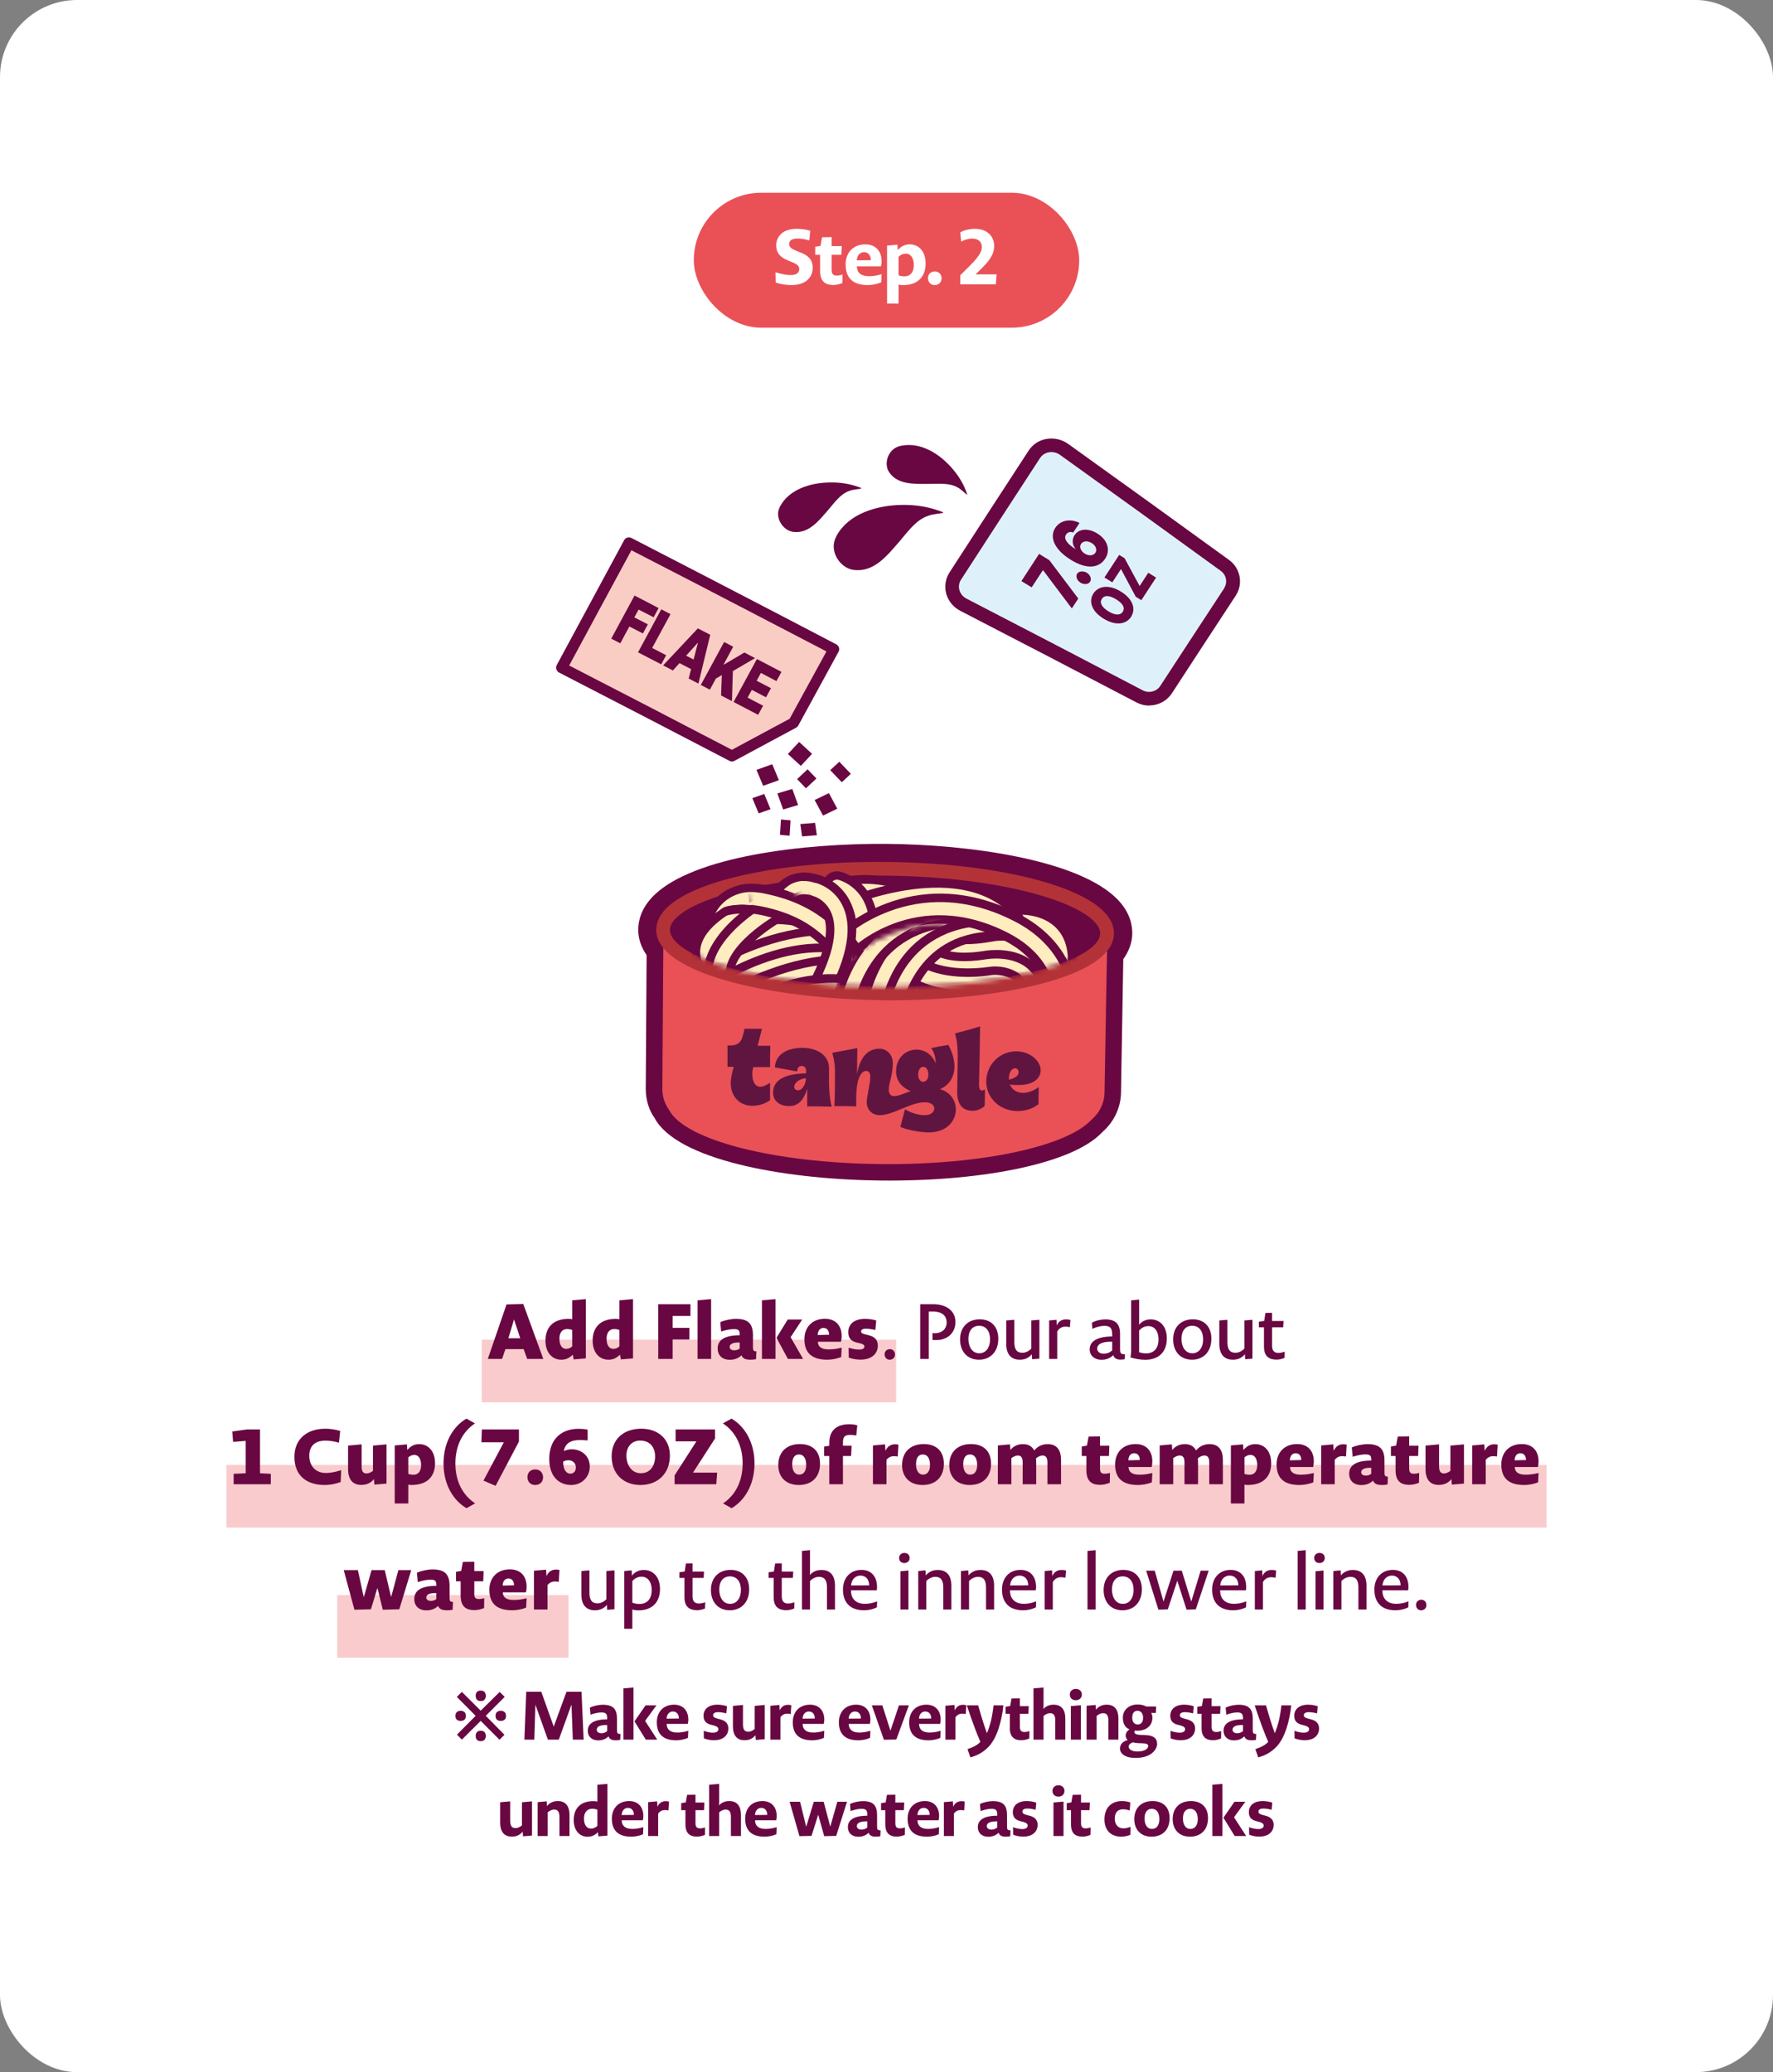 <?xml version="1.0" encoding="UTF-8"?> <svg xmlns="http://www.w3.org/2000/svg" width="368" height="430" viewBox="0 0 368 430" fill="none"><rect x="0" y="0" width="368" height="430" fill="#808080" stroke="none"/><rect width="368" height="430" rx="16" fill="white"></rect><rect x="100" y="278" width="86" height="13" fill="#E95157" fill-opacity="0.3"></rect><rect x="70" y="331" width="48" height="13" fill="#E95157" fill-opacity="0.3"></rect><rect x="47" y="304" width="274" height="13" fill="#E95157" fill-opacity="0.3"></rect><rect x="144" y="40" width="80" height="28" rx="14" fill="#E95157"></rect><path d="M168.687 55.592C168.687 57.144 167.663 59.16 164.239 59.16C163.359 59.16 162.031 59.016 161.007 58.616L160.959 56.504C162.383 56.936 163.343 57.08 164.143 57.08C165.503 57.08 165.887 56.456 165.887 55.848C165.887 55.352 165.695 54.952 164.591 54.472L163.839 54.168C161.599 53.32 161.103 52.2 161.103 50.888C161.119 49.144 162.415 47.48 165.359 47.48C166.143 47.48 167.215 47.576 168.175 47.88L167.983 49.88C166.927 49.592 166.127 49.496 165.567 49.496C164.239 49.496 163.807 50.008 163.807 50.632C163.807 51.16 164.031 51.544 165.343 52.072L166.095 52.376C168.207 53.16 168.687 54.328 168.687 55.592ZM174.845 58.728C174.221 59 173.517 59.144 172.973 59.144C171.501 59.144 170.221 58.584 170.221 56.232V52.872H169.213V51.208L170.301 51.032L170.621 49.24L172.605 49.208V51.064H174.717L174.621 52.872H172.605V55.976C172.605 56.92 173.021 57.192 173.677 57.192C173.965 57.192 174.317 57.16 174.877 56.968L174.845 58.728ZM182.908 58.584C182.044 58.968 181.004 59.16 180.108 59.16C176.716 59.16 175.516 57.368 175.516 54.888C175.516 52.424 177.084 50.712 179.612 50.712C181.676 50.712 182.988 52.04 182.988 54.28C182.988 54.552 182.956 54.904 182.86 55.272H177.852C177.868 56.6 178.716 57.32 180.348 57.32C181.1 57.32 181.932 57.224 182.988 56.904L182.908 58.584ZM180.748 53.992C180.748 52.92 180.156 52.328 179.324 52.328C178.572 52.328 177.9 52.888 177.836 54.024L180.748 53.992ZM192.117 54.696C192.117 57.336 190.581 59.176 187.381 59.176C187.061 59.176 186.757 59.128 186.501 59.048V63H184.117V50.968L186.261 50.776L186.325 51.912C187.125 51 187.925 50.712 188.821 50.712C190.677 50.712 192.117 52.136 192.117 54.696ZM189.669 55.032C189.669 53.32 188.869 52.632 188.021 52.632C187.509 52.632 186.981 52.808 186.501 53.304V57.128C186.917 57.288 187.349 57.352 187.717 57.352C188.933 57.352 189.669 56.504 189.669 55.032ZM195.428 57.768C195.428 58.568 194.868 59.16 194.004 59.16C193.172 59.16 192.612 58.552 192.612 57.72C192.612 56.92 193.156 56.328 194.036 56.328C194.868 56.328 195.428 56.92 195.428 57.768ZM206.683 59H199.307V57.128L201.355 55.08C203.531 52.92 203.787 51.96 203.787 51.24C203.787 50.152 203.035 49.512 201.803 49.512C201.163 49.512 200.443 49.656 199.483 50.12L199.323 48.2C200.395 47.672 201.403 47.48 202.347 47.48C204.907 47.48 206.347 49.064 206.347 51.016C206.347 52.328 205.883 53.592 203.851 55.592L202.491 56.936H206.859L206.683 59Z" fill="white"></path><rect width="180" height="180" transform="translate(94 78)" fill="white"></rect><path d="M231.57 193.699C231.753 184.203 207.144 178.719 183.897 178.528C160.69 178.339 135.957 183.378 135.893 192.895C135.864 194.395 136.55 195.769 137.653 197.05C137.569 208.621 137.537 214.406 137.453 225.977C137.441 227.616 137.966 229.125 138.872 230.383C142.116 236.596 160.604 241.391 183.02 241.588C203.853 241.76 221.38 237.89 226.472 232.422C228.101 231.045 229.168 229.048 229.212 226.778C229.361 219.019 229.416 215.13 229.546 207.371C229.569 206.167 229.581 205.575 229.604 204.371C229.654 201.765 229.679 200.442 229.729 197.836C230.862 196.571 231.561 195.219 231.57 193.718L231.57 193.699Z" fill="#690742"></path><path d="M181.846 244.963C161.986 244.649 140.339 240.535 135.835 231.953C134.736 230.455 134.026 228.252 134.031 225.941L134.209 198.201C133.054 196.524 132.455 194.738 132.471 192.882C132.485 191.105 133.051 188.428 135.734 185.805C144.002 177.682 166.869 174.984 183.962 175.116C200.976 175.227 223.849 178.354 231.921 186.617C234.541 189.285 235.043 191.978 235.009 193.755C234.974 195.59 234.346 197.377 233.146 199.037L232.672 226.792C232.612 229.911 231.169 232.909 228.714 235.003C223.016 241.152 204.953 245.171 183.013 244.982C182.637 244.976 182.261 244.97 181.885 244.964L181.846 244.963ZM184.978 181.964L183.87 181.947C164.066 181.791 145.832 185.452 140.527 190.66C139.317 191.845 139.322 192.635 139.317 192.891C139.307 193.424 139.631 194.061 140.25 194.782L141.102 195.763L140.896 225.971C140.876 227.037 141.315 227.873 141.681 228.373C143.915 232.574 159.348 237.775 183.085 238.151C204.59 238.333 220.223 234.118 224.001 230.071C225.249 228.965 225.805 227.868 225.827 226.703L226.349 196.481L227.219 195.527C227.845 194.826 228.174 194.199 228.185 193.647C228.19 193.39 228.205 192.6 227.021 191.397C221.937 186.182 204.383 182.271 185.017 181.965L184.978 181.964Z" fill="#690742"></path><path d="M137.702 192.674C137.623 205.992 137.573 212.651 137.475 225.949C137.463 227.589 137.988 229.099 138.894 230.358C142.138 236.575 160.63 241.372 183.05 241.568C203.887 241.738 221.418 237.865 226.511 232.393C228.141 231.015 229.208 229.016 229.252 226.745C229.402 218.981 229.458 215.089 229.588 207.324C229.611 206.119 229.623 205.527 229.646 204.322C229.702 201.437 229.73 199.975 229.785 197.091C229.793 196.716 229.796 196.538 229.803 196.163C229.824 195.076 229.835 194.543 229.856 193.456C211.377 217.708 141.056 204.465 137.722 192.674L137.702 192.674Z" fill="#E95157"></path><path d="M182.376 207.54C159.732 207.182 136.131 201.996 136.207 192.926C136.237 191.342 136.94 189.828 138.373 188.404C144.367 182.517 162.657 178.667 183.879 178.864C184.295 178.87 184.71 178.877 185.126 178.883C205.811 179.21 223.413 183.311 229.141 189.205C230.539 190.634 231.242 192.17 231.211 193.754C231.033 203.001 206.528 207.763 183.543 207.578C183.167 207.572 182.771 207.566 182.395 207.56L182.376 207.54ZM185.071 181.735C184.675 181.729 184.26 181.722 183.844 181.715C161.315 181.518 144.934 185.953 140.373 190.456C139.505 191.314 139.053 192.159 139.057 192.951C139.013 198.318 157.246 204.627 183.559 204.707C209.83 204.924 228.257 199.095 228.341 193.709C228.356 192.917 227.937 192.058 227.083 191.193C222.714 186.707 206.944 182.081 185.051 181.734L185.071 181.735Z" fill="#B33238"></path><mask id="mask0_17_102557" style="mask-type:luminance" maskUnits="userSpaceOnUse" x="138" y="178" width="91" height="27"><path d="M228.661 192.64C228.532 199.429 208.979 205.056 183.577 204.847C158.156 204.619 138.467 198.721 138.517 191.911C138.567 185.122 158.4 178.331 183.9 178.561C209.4 178.791 228.81 185.852 228.681 192.641L228.661 192.64Z" fill="white"></path></mask><g mask="url(#mask0_17_102557)"><path d="M162.451 190.422C162.095 190.416 161.74 190.351 161.407 190.208C159.815 189.61 158.997 187.879 159.562 186.27C159.687 185.956 160.79 183.092 163.764 181.738C165.161 181.109 167.487 180.594 170.551 181.787C172.161 182.425 172.958 184.234 172.314 185.842C171.67 187.451 169.854 188.25 168.243 187.613C167.614 187.386 166.122 186.789 165.438 188.417C164.92 189.652 163.718 190.422 162.432 190.402L162.451 190.422Z" fill="#690742"></path><path d="M162.502 188.706C162.344 188.704 162.205 188.682 162.048 188.62C161.341 188.352 160.98 187.576 161.231 186.87C161.315 186.614 162.188 184.397 164.484 183.348C166.081 182.623 167.902 182.652 169.905 183.435C170.612 183.722 170.953 184.518 170.683 185.224C170.392 185.93 169.594 186.253 168.887 186.005C167.61 185.491 166.502 185.453 165.624 185.834C164.347 186.406 163.806 187.78 163.806 187.799C163.597 188.369 163.056 188.696 162.482 188.686L162.502 188.706Z" fill="#FFEDC0"></path><path d="M177.182 203.197C176.094 203.179 175.036 202.59 174.481 201.574C173.161 199.163 171.072 196.622 169.045 194.95C168.206 194.265 167.309 193.599 166.349 193.031C164.197 191.732 161.721 190.764 158.805 190.066C157.563 189.77 156.163 189.49 155.13 189.691C154.455 189.818 153.816 190.124 153.313 190.55C152.327 191.384 151.925 192.72 152.276 194.049C152.72 195.715 151.717 197.436 150.046 197.884C148.374 198.35 146.652 197.335 146.208 195.669C145.229 192 146.409 188.208 149.246 185.805C150.574 184.681 152.191 183.917 153.94 183.57C156.185 183.132 158.374 183.562 160.246 184.007C163.813 184.834 166.878 186.049 169.618 187.692C170.831 188.423 171.983 189.27 173.055 190.157C175.686 192.332 178.278 195.493 179.981 198.582C180.824 200.096 180.253 202.002 178.733 202.847C178.233 203.115 177.696 203.245 177.161 203.236L177.182 203.197Z" fill="#690742"></path><path d="M177.215 201.422C176.74 201.415 176.289 201.17 176.06 200.732C174.625 198.102 172.419 195.42 170.197 193.587C169.223 192.781 168.246 192.094 167.287 191.505C164.958 190.105 162.325 189.075 159.211 188.334C157.713 187.994 156.136 187.672 154.785 187.927C153.791 188.128 152.892 188.548 152.148 189.168C150.639 190.448 150.026 192.492 150.543 194.476C150.728 195.19 150.298 195.933 149.582 196.119C148.846 196.305 148.121 195.879 147.917 195.164C147.123 192.169 148.072 189.083 150.386 187.106C151.473 186.175 152.811 185.545 154.262 185.252C156.169 184.888 158.121 185.275 159.816 185.677C163.206 186.462 166.094 187.615 168.658 189.157C169.734 189.807 170.809 190.574 171.881 191.461C174.356 193.495 176.774 196.458 178.382 199.387C178.745 200.045 178.492 200.87 177.852 201.215C177.632 201.33 177.413 201.386 177.176 201.382L177.215 201.422Z" fill="#FFEDC0"></path><path d="M159.685 215.17C158.182 215.146 156.877 214.039 156.649 212.515C156.384 210.793 157.563 209.193 159.289 208.945C175.904 206.367 183.286 202.181 186.551 199.094C188.164 197.56 188.8 195.339 188.249 193.099C187.679 190.78 185.971 189.035 183.727 188.407C167.424 183.98 146.468 207.752 146.245 207.986C145.092 209.29 143.111 209.436 141.806 208.29C140.502 207.143 140.361 205.186 141.494 203.882C142.466 202.772 165.284 176.838 185.366 182.352C189.776 183.548 193.192 187.078 194.314 191.558C195.417 195.998 194.124 200.518 190.819 203.625C185.136 209.003 174.83 212.866 160.201 215.119C160.022 215.156 159.844 215.153 159.666 215.15L159.685 215.17Z" fill="#690742"></path><path d="M159.719 213.376C159.066 213.365 158.501 212.882 158.415 212.229C158.31 211.497 158.818 210.794 159.552 210.688C173.269 208.577 182.756 205.096 187.774 200.378C189.87 198.397 190.697 195.527 189.979 192.673C189.244 189.719 187.089 187.492 184.195 186.715C166.81 181.915 145.103 206.586 144.881 206.839C144.395 207.404 143.523 207.469 142.978 206.967C142.413 206.484 142.35 205.634 142.856 205.069C143.787 203.998 165.917 178.919 184.917 184.101C188.757 185.149 191.63 188.098 192.604 192.023C193.561 195.83 192.458 199.702 189.617 202.342C184.196 207.469 174.209 211.159 159.957 213.36C159.878 213.359 159.798 213.377 159.719 213.376Z" fill="#FFEDC0"></path><path d="M173.769 197.6C173.373 197.593 172.981 197.409 172.71 197.088C167.644 190.652 153.017 194.416 152.878 194.454C152.141 194.659 151.378 194.212 151.194 193.476C151.01 192.741 151.44 191.995 152.176 191.789C152.853 191.602 168.713 187.521 174.881 195.361C175.345 195.962 175.249 196.832 174.646 197.297C174.385 197.511 174.066 197.605 173.769 197.6Z" fill="#FFEDC0"></path><path d="M170.273 200.279C169.798 200.272 169.305 200.145 168.854 199.9C161.307 195.881 151.14 199.517 151.04 199.555C149.405 200.143 147.599 199.322 147.016 197.69C146.433 196.058 147.26 194.251 148.894 193.664C149.413 193.474 161.834 189.023 171.831 194.348C173.36 195.164 173.938 197.053 173.117 198.583C172.542 199.663 171.421 200.278 170.293 200.26L170.273 200.279Z" fill="#690742"></path><path d="M173.734 199.355C172.823 199.34 171.92 198.93 171.321 198.169C167.725 193.623 156.844 195.228 153.322 196.16C151.63 196.608 149.927 195.612 149.484 193.924C149.04 192.256 150.043 190.532 151.715 190.084C153.506 189.599 169.48 185.662 176.246 194.274C177.309 195.635 177.073 197.609 175.707 198.674C175.124 199.14 174.407 199.365 173.714 199.354L173.734 199.355Z" fill="#690742"></path><path d="M170.273 200.279C169.798 200.272 169.305 200.145 168.854 199.9C161.307 195.881 151.14 199.517 151.04 199.555C149.405 200.143 147.599 199.322 147.016 197.69C146.433 196.058 147.26 194.251 148.894 193.664C149.413 193.474 161.834 189.023 171.831 194.348C173.36 195.164 173.938 197.053 173.117 198.583C172.542 199.663 171.421 200.278 170.293 200.26L170.273 200.279Z" fill="#FFEDC0"></path><path d="M219.995 205.422C219.837 205.419 219.659 205.417 219.501 205.375C217.786 205.071 216.669 203.455 216.959 201.742C217.311 199.834 217.44 197.251 216.122 195.79C214.784 194.328 212.194 194.227 211.283 194.271C205.441 194.533 201.425 193.462 199.175 191.097C197.662 189.514 197.242 187.653 197.364 186.431C197.515 184.717 198.984 183.438 200.782 183.585C202.401 183.73 203.603 185.051 203.632 186.63C203.862 187.049 205.521 188.239 210.888 188.01C211.344 187.958 217.051 187.517 220.735 191.483C223.217 194.147 224.035 197.969 223.152 202.789C222.885 204.324 221.519 205.407 219.996 205.383L219.995 205.422Z" fill="#690742"></path><path d="M220.03 203.647C220.03 203.647 219.891 203.645 219.813 203.624C219.083 203.494 218.582 202.795 218.714 202.067C219.312 198.702 218.885 196.189 217.412 194.587C215.182 192.183 211.159 192.533 211.119 192.512C205.892 192.724 202.346 191.858 200.445 189.874C198.99 188.351 199.099 186.774 199.102 186.597C199.176 185.848 199.838 185.346 200.57 185.377C201.301 185.448 201.843 186.068 201.789 186.798C201.788 186.857 201.817 187.449 202.457 188.091C203.235 188.834 205.349 190.052 210.913 189.825C211.052 189.827 216.206 189.338 219.367 192.724C221.441 194.967 222.111 198.254 221.337 202.524C221.226 203.173 220.643 203.657 219.99 203.647L220.03 203.647Z" fill="#FFEDC0"></path><path d="M141.187 210.348C140.276 210.333 139.393 209.944 138.793 209.183C137.71 207.841 137.926 205.867 139.273 204.782C140.178 204.045 161.806 186.975 182.444 193.849C184.097 194.389 184.974 196.163 184.408 197.815C183.842 199.466 182.083 200.347 180.43 199.787C162.979 193.972 143.381 209.493 143.2 209.649C142.596 210.133 141.879 210.359 141.187 210.348Z" fill="#690742"></path><path d="M141.217 208.573C140.821 208.566 140.448 208.402 140.178 208.062C139.713 207.481 139.809 206.632 140.392 206.166C141.277 205.449 162.143 188.971 181.877 195.537C182.586 195.766 182.967 196.544 182.736 197.252C182.504 197.96 181.725 198.344 181.016 198.115C162.659 191.986 142.295 208.115 142.094 208.29C141.832 208.504 141.534 208.598 141.217 208.593L141.217 208.573Z" fill="#FFEDC0"></path><path d="M144.922 211.918C143.734 211.899 142.599 211.209 142.107 210.035C141.614 208.9 141.857 207.541 142.706 206.625C144.202 205.009 162.708 191.707 177.91 197.07C179.542 197.649 180.399 199.442 179.813 201.073C179.228 202.704 177.45 203.565 175.798 202.985C163.763 198.721 148.261 210.173 147.176 211.005C146.894 211.278 146.553 211.509 146.154 211.661C145.755 211.813 145.338 211.905 144.922 211.898L144.922 211.918Z" fill="#690742"></path><path d="M144.955 210.123C144.441 210.115 143.952 209.811 143.743 209.313C143.535 208.815 143.645 208.224 144.009 207.834C145.242 206.509 163.106 193.725 177.326 198.758C178.034 199.006 178.395 199.783 178.144 200.491C177.893 201.199 177.114 201.562 176.406 201.314C163.288 196.674 146.797 209.045 145.973 209.705C145.852 209.841 145.691 209.957 145.492 210.033C145.312 210.109 145.133 210.146 144.955 210.143L144.955 210.123Z" fill="#FFEDC0"></path><path d="M144.292 216.272C143.382 216.258 142.499 215.848 141.899 215.107C140.816 213.765 141.032 211.792 142.379 210.706C143.284 209.969 164.892 192.899 185.529 199.793C187.162 200.333 188.059 202.107 187.493 203.758C186.927 205.41 185.168 206.291 183.516 205.731C166.164 199.937 146.506 215.418 146.305 215.573C145.702 216.038 144.985 216.283 144.292 216.272Z" fill="#690742"></path><path d="M144.323 214.497C143.927 214.491 143.554 214.326 143.283 213.986C142.819 213.405 142.914 212.556 143.498 212.091C144.382 211.373 165.248 194.895 184.963 201.481C185.671 201.71 186.052 202.487 185.821 203.196C185.59 203.904 184.81 204.287 184.102 204.058C165.784 197.95 145.401 214.04 145.2 214.214C144.938 214.428 144.639 214.522 144.323 214.517L144.323 214.497Z" fill="#FFEDC0"></path><path d="M210.177 216.695C210.019 216.693 209.861 216.69 209.683 216.648C207.967 216.344 206.83 214.726 207.139 213.012C207.362 211.712 207.218 210.979 206.985 210.738C206.713 210.437 205.924 210.306 205.448 210.338C193.062 212.155 187.347 207.717 186.723 207.214C185.398 206.106 185.218 204.128 186.332 202.802C187.425 201.496 189.369 201.291 190.715 202.359C190.871 202.48 195.148 205.511 204.755 204.105C205.311 204.035 209.097 203.74 211.599 206.446C212.783 207.71 214.045 210.061 213.335 214.079C213.068 215.616 211.701 216.7 210.178 216.676L210.177 216.695Z" fill="#690742"></path><path d="M210.211 214.94C210.211 214.94 210.073 214.938 209.994 214.936C209.244 214.806 208.743 214.086 208.876 213.338C209.186 211.604 208.992 210.336 208.294 209.574C207.266 208.47 205.343 208.617 205.323 208.617C193.392 210.343 188.088 206.088 187.855 205.887C187.27 205.403 187.188 204.532 187.674 203.947C188.16 203.362 189.032 203.297 189.617 203.761C189.715 203.842 194.398 207.434 204.999 205.865C205.197 205.848 208.331 205.543 210.31 207.669C211.629 209.093 212.065 211.156 211.599 213.796C211.487 214.466 210.884 214.951 210.211 214.94Z" fill="#FFEDC0"></path><path d="M216.661 207.215C215.236 207.192 213.988 206.204 213.658 204.776C212.418 199.204 208.055 199.609 206.725 199.844C195.859 201.804 191.232 198.391 190.744 198.007C189.399 196.919 189.199 194.94 190.274 193.594C191.349 192.267 193.273 192.041 194.62 193.051C194.815 193.192 197.947 195.06 205.555 193.68C210.126 192.726 217.774 194.488 219.782 203.392C220.166 205.078 219.084 206.76 217.394 207.148C217.156 207.203 216.898 207.239 216.64 207.235L216.661 207.215Z" fill="#690742"></path><path d="M216.716 205.46C216.102 205.45 215.536 205.026 215.39 204.391C213.712 196.852 207.158 197.953 206.402 198.119C196.131 199.971 192.034 196.762 191.859 196.641C191.274 196.157 191.171 195.305 191.658 194.7C192.125 194.095 192.997 194.01 193.583 194.474C193.661 194.534 197.118 196.982 205.88 195.402C209.259 194.685 216.212 195.508 218.074 203.782C218.239 204.516 217.769 205.26 217.033 205.426C216.914 205.444 216.815 205.462 216.716 205.46Z" fill="#FFEDC0"></path><path d="M214.469 210.329C212.787 210.302 211.407 208.956 211.4 207.257C211.359 205.222 210.599 204.577 210.346 204.376C208.982 203.248 206.307 203.383 205.473 203.508C193.699 205.393 189.925 200.849 189.29 199.91C188.307 198.492 188.681 196.522 190.105 195.558C191.489 194.612 193.364 194.899 194.368 196.218C194.582 196.419 196.957 198.551 204.463 197.308C205.019 197.219 210.518 196.358 214.338 199.501C215.819 200.73 217.616 203.05 217.677 207.121C217.703 208.859 216.311 210.279 214.588 210.311L214.469 210.309L214.469 210.329Z" fill="#690742"></path><path d="M214.503 208.573C213.771 208.562 213.168 207.979 213.143 207.228C213.12 205.31 212.552 203.938 211.441 203.011C209.141 201.116 205.209 201.765 205.149 201.783C194.227 203.545 191.04 199.403 190.712 198.924C190.288 198.304 190.443 197.437 191.065 197.013C191.687 196.588 192.535 196.74 192.96 197.339C193.056 197.459 195.651 200.525 204.686 199.069C204.865 199.032 209.89 198.184 213.164 200.884C214.919 202.315 215.829 204.445 215.876 207.172C215.881 207.924 215.275 208.566 214.523 208.574L214.483 208.573L214.503 208.573Z" fill="#FFEDC0"></path><path d="M211.111 213.186C210.952 213.183 210.794 213.181 210.617 213.138C208.9 212.834 207.763 211.216 208.073 209.502C208.296 208.202 208.151 207.469 207.918 207.228C207.647 206.928 206.838 206.816 206.382 206.828C193.977 208.605 188.26 204.227 187.656 203.704C186.331 202.596 186.151 200.618 187.265 199.293C188.359 197.987 190.323 197.781 191.648 198.849C191.824 198.971 196.082 201.982 205.689 200.595C206.245 200.525 210.031 200.25 212.533 202.937C213.716 204.2 214.978 206.571 214.268 210.569C214.002 212.106 212.635 213.19 211.111 213.166L211.111 213.186Z" fill="#690742"></path><path d="M211.144 211.43C211.144 211.43 211.006 211.428 210.927 211.427C210.177 211.296 209.676 210.577 209.809 209.828C210.119 208.094 209.926 206.806 209.228 206.044C208.2 204.921 206.276 205.088 206.256 205.088C194.306 206.813 189.002 202.539 188.788 202.358C188.203 201.874 188.121 201.003 188.607 200.418C189.093 199.833 189.946 199.748 190.551 200.232C190.648 200.312 195.332 203.885 205.933 202.336C206.131 202.299 209.265 202.014 211.243 204.14C212.563 205.564 212.998 207.626 212.532 210.267C212.421 210.937 211.818 211.421 211.145 211.411L211.144 211.43Z" fill="#FFEDC0"></path><path d="M185.627 212.201C185.469 212.199 185.311 212.196 185.133 212.154C183.418 211.85 182.281 210.234 182.591 208.522C183.833 201.497 190.53 188.522 207.005 188.785C207.302 188.79 207.598 188.795 207.895 188.8C209.634 188.887 210.972 190.348 210.88 192.064C210.788 193.779 209.317 195.176 207.598 195.05C207.361 195.046 207.123 195.042 206.886 195.039C191.577 194.794 188.894 208.978 188.783 209.588C188.516 211.123 187.15 212.206 185.628 212.181L185.627 212.201Z" fill="#690742"></path><path d="M185.661 210.446C185.661 210.446 185.522 210.444 185.443 210.443C184.694 210.312 184.193 209.614 184.326 208.846C184.35 208.649 187.826 190.254 206.952 190.56C207.229 190.564 207.506 190.569 207.803 190.574C208.554 190.605 209.155 191.246 209.121 191.996C209.087 192.765 208.46 193.445 207.671 193.314C190.154 192.699 187.16 208.615 187.028 209.304C186.916 209.973 186.313 210.457 185.641 210.446L185.661 210.446Z" fill="#FFEDC0"></path><path d="M181.283 212.54C181.185 212.539 181.086 212.537 180.987 212.536C179.269 212.35 178.032 210.811 178.223 209.098C179.105 201.181 185.88 186.118 205.235 185.797C206.857 185.784 208.394 187.15 208.421 188.867C208.447 190.603 207.055 192.021 205.333 192.053C186.751 192.366 184.554 209.081 184.461 209.79C184.273 211.405 182.885 212.586 181.283 212.56L181.283 212.54Z" fill="#690742"></path><path d="M181.315 210.785C181.315 210.785 181.236 210.784 181.177 210.783C180.426 210.712 179.885 210.032 179.959 209.264C179.963 209.047 182.6 187.919 205.24 187.533C205.931 187.603 206.633 188.128 206.639 188.877C206.644 189.627 206.039 190.269 205.287 190.276C185.101 190.623 182.777 208.796 182.684 209.564C182.611 210.273 181.988 210.796 181.295 210.785L181.315 210.785Z" fill="#FFEDC0"></path><path d="M209.497 194.641C208.626 194.627 207.761 194.256 207.161 193.534C198.659 183.502 177.561 192.327 177.341 192.403C175.744 193.09 173.897 192.348 173.214 190.753C172.532 189.159 173.28 187.311 174.877 186.624C175.915 186.185 200.447 175.891 211.952 189.455C213.075 190.779 212.899 192.755 211.57 193.882C210.967 194.387 210.229 194.632 209.477 194.62L209.497 194.641Z" fill="#690742"></path><path d="M209.528 192.885C209.152 192.879 208.759 192.714 208.508 192.393C199.153 181.323 176.894 190.677 176.654 190.792C175.975 191.098 175.149 190.768 174.846 190.069C174.542 189.371 174.874 188.564 175.573 188.258C176.572 187.818 199.948 178.007 210.621 190.604C211.105 191.187 211.029 192.057 210.446 192.543C210.184 192.777 209.846 192.871 209.529 192.866L209.528 192.885Z" fill="#FFEDC0"></path><path d="M173.948 209.924C173.435 209.916 172.905 209.77 172.436 209.506C170.953 208.635 170.437 206.714 171.314 205.23C176.699 196.014 176.272 191.473 175.519 189.569C174.709 187.526 172.963 186.986 172.885 186.945C171.257 186.446 170.283 184.735 170.748 183.107C171.213 181.459 172.85 180.48 174.5 180.9C174.971 181.026 179.231 182.218 181.231 187.039C183.42 192.278 181.903 199.448 176.681 208.371C176.089 209.387 175.013 209.941 173.908 209.924L173.948 209.924Z" fill="#690742"></path><path d="M173.981 208.149C173.744 208.145 173.529 208.083 173.314 207.961C172.651 207.576 172.43 206.745 172.818 206.081C178.34 196.631 178.201 191.485 177.109 188.807C175.94 185.97 173.47 185.26 173.371 185.239C172.646 185.03 172.206 184.294 172.398 183.568C172.589 182.842 173.327 182.4 174.053 182.589C174.21 182.631 177.897 183.617 179.594 187.704C181.555 192.406 180.068 199.063 175.157 207.459C174.892 207.908 174.434 208.156 173.942 208.149L173.981 208.149Z" fill="#FFEDC0"></path><path d="M219.906 212.138C219.668 212.134 219.411 212.11 219.175 212.047C217.5 211.625 216.484 209.91 216.912 208.238C217.339 206.585 217.096 204.764 216.224 202.774C214.515 198.954 211.155 196.589 208.666 195.285C190.379 185.747 177.828 198.248 177.707 198.385C176.476 199.629 174.496 199.657 173.272 198.452C172.028 197.247 172.006 195.251 173.217 194.026C173.379 193.871 189.179 178.063 211.583 189.722C216.424 192.249 220.017 195.882 221.954 200.199C223.435 203.502 223.789 206.728 222.999 209.777C222.635 211.213 221.33 212.161 219.906 212.138Z" fill="#690742"></path><path d="M219.939 210.383C219.84 210.381 219.721 210.379 219.623 210.338C218.894 210.149 218.433 209.41 218.625 208.663C219.159 206.616 218.884 204.399 217.84 202.051C215.922 197.772 212.231 195.164 209.487 193.717C190.022 183.566 176.582 197.004 176.441 197.16C175.916 197.704 175.045 197.71 174.5 197.188C173.956 196.665 173.953 195.796 174.478 195.251C174.619 195.095 189.512 180.218 210.76 191.288C215.249 193.632 218.571 196.965 220.356 200.925C221.666 203.851 221.989 206.681 221.304 209.358C221.134 209.987 220.572 210.393 219.939 210.383Z" fill="#FFEDC0"></path><path d="M147.799 203.406C147.048 203.394 146.282 203.106 145.679 202.583C144.474 201.499 143.211 199.25 143.64 196.496C144.271 192.403 148.257 188.739 155.778 185.289C157.354 184.565 159.22 185.246 159.941 186.835C160.662 188.405 159.954 190.267 158.379 190.972C150.838 194.421 149.96 196.912 149.852 197.364C149.787 197.698 149.901 197.917 149.998 198.037C151.281 199.202 151.323 201.135 150.152 202.399C149.526 203.079 148.669 203.42 147.78 203.406L147.799 203.406Z" fill="#690742"></path><path d="M147.751 201.63C147.434 201.625 147.12 201.502 146.867 201.281C146.148 200.638 145.033 198.964 145.391 196.761C145.931 193.337 149.672 190.024 156.515 186.88C157.213 186.575 158.018 186.864 158.341 187.56C158.664 188.235 158.352 189.059 157.654 189.383C149.914 192.908 148.357 195.743 148.113 197.12C147.891 198.418 148.706 199.22 148.725 199.24C149.269 199.761 149.292 200.63 148.788 201.174C148.505 201.465 148.127 201.617 147.751 201.611L147.751 201.63Z" fill="#FFEDC0"></path><path d="M150.025 208.43C148.958 208.413 147.921 207.844 147.347 206.849C142.566 198.372 151.918 189.963 158.195 186.317C159.694 185.453 161.602 185.957 162.483 187.45C163.344 188.943 162.833 190.848 161.354 191.731C161.234 191.808 149.953 198.687 152.822 203.762C153.663 205.274 153.133 207.178 151.614 208.021C151.115 208.309 150.559 208.438 150.025 208.43Z" fill="#690742"></path><path d="M150.061 206.674C149.587 206.667 149.137 206.423 148.889 205.985C143.745 196.872 158.457 188.214 159.077 187.85C159.736 187.486 160.582 187.696 160.965 188.353C161.348 189.01 161.114 189.854 160.474 190.238C160.334 190.315 147.481 197.898 151.305 204.663C151.688 205.32 151.435 206.164 150.776 206.528C150.556 206.662 150.317 206.718 150.08 206.714L150.061 206.674Z" fill="#FFEDC0"></path><mask id="mask1_17_102557" style="mask-type:luminance" maskUnits="userSpaceOnUse" x="154" y="182" width="33" height="24"><path d="M154.367 182.465C155.376 186.665 155.87 188.785 156.879 192.985C165.076 197.992 169.185 200.486 177.362 205.512C180.849 203.239 182.612 202.103 186.099 199.831C178.036 192.931 173.985 189.491 165.902 182.611C161.292 182.537 158.977 182.5 154.347 182.465L154.367 182.465Z" fill="white"></path></mask><g mask="url(#mask1_17_102557)"><path d="M177.183 203.197C176.094 203.179 175.036 202.589 174.481 201.573C173.161 199.163 171.071 196.622 169.044 194.95C168.205 194.266 167.307 193.599 166.348 193.031C164.195 191.733 161.719 190.765 158.803 190.066C157.561 189.77 156.161 189.49 155.128 189.691C154.452 189.818 153.813 190.124 153.31 190.55C152.324 191.383 151.923 192.719 152.274 194.048C152.718 195.713 151.715 197.434 150.044 197.881C148.373 198.348 146.65 197.333 146.206 195.667C145.226 191.999 146.406 188.207 149.242 185.805C150.57 184.681 152.188 183.917 153.937 183.571C156.182 183.133 158.371 183.563 160.243 184.008C163.81 184.836 166.876 186.05 169.616 187.694C170.83 188.424 171.981 189.272 173.054 190.158C175.685 192.333 178.278 195.494 179.982 198.582C180.824 200.096 180.254 202.002 178.733 202.847C178.233 203.115 177.696 203.244 177.162 203.236L177.183 203.197Z" fill="#690742"></path><path d="M177.218 201.422C176.743 201.415 176.293 201.17 176.063 200.732C174.628 198.102 172.422 195.42 170.2 193.587C169.225 192.782 168.248 192.094 167.289 191.506C164.96 190.106 162.326 189.076 159.212 188.334C157.714 187.994 156.137 187.672 154.786 187.927C153.792 188.128 152.893 188.548 152.149 189.168C150.64 190.447 150.028 192.491 150.544 194.474C150.729 195.188 150.299 195.932 149.583 196.118C148.847 196.303 148.123 195.877 147.918 195.162C147.123 192.168 148.073 189.082 150.386 187.106C151.473 186.175 152.811 185.545 154.262 185.253C156.169 184.889 158.122 185.276 159.817 185.678C163.207 186.464 166.096 187.616 168.66 189.159C169.736 189.808 170.811 190.576 171.883 191.462C174.359 193.496 176.778 196.458 178.385 199.387C178.749 200.045 178.496 200.87 177.856 201.215C177.636 201.33 177.417 201.386 177.18 201.382L177.218 201.422Z" fill="#FFEDC0"></path></g><path d="M149.75 188.382C149.75 188.382 152.916 187.425 155.639 187.883C155.481 186.814 155.412 186.28 155.274 185.211C155.274 185.211 151.785 186.518 151.685 186.576C151.585 186.614 149.75 188.382 149.75 188.382Z" fill="#FFEDC0"></path><path d="M150.454 190.108C150.454 190.108 152.847 189.217 156.124 189.725C156.415 188.998 156.56 188.644 156.871 187.937C156.871 187.937 153.475 187.408 150.709 188.135C150.615 188.925 150.548 189.319 150.454 190.108Z" fill="#690742"></path><path d="M169.435 210.613C168.922 210.604 168.392 210.478 167.923 210.194C166.42 209.323 165.923 207.422 166.8 205.919C172.186 196.703 171.739 192.162 171.005 190.258C170.195 188.215 168.449 187.675 168.39 187.654C166.761 187.174 165.787 185.444 166.252 183.816C166.717 182.168 168.354 181.189 170.004 181.609C170.476 181.735 174.736 182.927 176.757 187.729C178.948 192.968 177.43 200.138 172.228 209.061C171.636 210.077 170.56 210.631 169.455 210.613L169.435 210.613Z" fill="#690742"></path><path d="M169.472 208.858C169.235 208.854 169.019 208.791 168.805 208.67C168.142 208.284 167.921 207.453 168.308 206.789C173.811 197.34 173.672 192.194 172.579 189.516C171.41 186.679 168.958 185.989 168.841 185.948C168.115 185.739 167.675 185.003 167.866 184.277C168.058 183.55 168.796 183.109 169.522 183.298C169.679 183.34 173.368 184.306 175.085 188.393C177.047 193.095 175.56 199.752 170.668 208.167C170.403 208.616 169.945 208.865 169.452 208.857L169.472 208.858Z" fill="#FFEDC0"></path><mask id="mask2_17_102557" style="mask-type:luminance" maskUnits="userSpaceOnUse" x="163" y="181" width="8" height="6"><path d="M170.173 182.714C169.352 184.28 168.961 185.063 168.139 186.629C166.902 186.115 166.274 185.848 165.037 185.335C164.244 184.316 163.838 183.816 163.046 182.796C164.756 182.39 165.591 182.186 167.301 181.78C168.442 182.153 169.012 182.34 170.153 182.714L170.173 182.714Z" fill="white"></path></mask><g mask="url(#mask2_17_102557)"><path d="M162.499 188.705C162.341 188.702 162.203 188.681 162.046 188.619C161.338 188.37 160.976 187.595 161.228 186.868C161.269 186.751 162.249 184.121 164.94 183.158C166.434 182.63 168.095 182.735 169.903 183.436C170.61 183.704 170.971 184.499 170.681 185.205C170.39 185.911 169.592 186.254 168.904 185.986C167.725 185.532 166.698 185.437 165.861 185.739C164.426 186.249 163.843 187.779 163.823 187.779C163.615 188.328 163.074 188.675 162.5 188.666L162.499 188.705Z" fill="#FFEDC0"></path></g><mask id="mask3_17_102557" style="mask-type:luminance" maskUnits="userSpaceOnUse" x="153" y="201" width="27" height="11"><path d="M179.869 202.737C179.869 202.737 177.928 208.002 177.892 210.967C169.477 210.989 165.279 211 156.862 211.062C155.458 208.885 154.746 207.806 153.322 205.629C155.069 204.332 155.952 203.694 157.699 202.418C162.877 201.85 165.457 201.555 170.615 201.006C174.305 201.698 176.16 202.044 179.849 202.756L179.869 202.737Z" fill="white"></path></mask><g mask="url(#mask3_17_102557)"><path d="M147.465 218.22C146.277 218.201 145.142 217.511 144.649 216.337C144.156 215.203 144.399 213.844 145.248 212.929C146.744 211.314 165.249 198.022 180.433 203.404C182.065 203.984 182.922 205.775 182.337 207.406C181.752 209.036 179.954 209.896 178.322 209.316C166.304 205.052 150.804 216.496 149.719 217.328C149.437 217.6 149.096 217.832 148.697 217.983C148.298 218.135 147.881 218.227 147.465 218.22Z" fill="#690742"></path><path d="M147.498 216.445C146.983 216.437 146.494 216.132 146.285 215.635C146.077 215.137 146.187 214.546 146.551 214.157C147.783 212.833 165.646 200.078 179.828 205.091C180.537 205.339 180.898 206.116 180.647 206.823C180.396 207.531 179.617 207.894 178.909 207.645C165.808 203.025 149.32 215.368 148.496 216.007C148.374 216.143 148.214 216.259 148.014 216.335C147.835 216.411 147.656 216.448 147.478 216.445L147.498 216.445Z" fill="#FFEDC0"></path></g><mask id="mask4_17_102557" style="mask-type:luminance" maskUnits="userSpaceOnUse" x="171" y="191" width="26" height="20"><path d="M175.901 199.396C175.901 199.396 184.209 191.183 196.884 191.702C189.423 199.042 185.692 202.731 178.251 210.091C175.591 209.496 174.251 209.198 171.59 208.622C173.302 204.939 174.169 203.079 175.901 199.396Z" fill="white"></path></mask><g mask="url(#mask4_17_102557)"><path d="M175.572 212.733C175.473 212.732 175.374 212.73 175.275 212.729C173.557 212.543 172.32 211.004 172.51 209.291C173.392 201.375 180.146 186.314 199.503 185.975C201.261 186.122 202.663 187.328 202.69 189.045C202.716 190.781 201.324 192.199 199.602 192.23C181.017 192.562 178.823 209.255 178.75 209.983C178.561 211.598 177.173 212.779 175.571 212.753L175.572 212.733Z" fill="#690742"></path><path d="M175.603 210.979C175.603 210.979 175.524 210.977 175.464 210.976C174.714 210.905 174.173 210.226 174.246 209.458C174.27 209.241 176.865 188.115 199.528 187.712C200.279 187.744 200.921 188.306 200.927 189.056C200.933 189.806 200.327 190.447 199.575 190.455C179.386 190.819 177.085 208.99 176.991 209.758C176.918 210.467 176.295 210.99 175.603 210.979Z" fill="#FFEDC0"></path></g><path d="M177.02 197.063C176.964 197.969 176.955 198.402 176.898 199.309C177.447 198.529 177.731 198.119 178.299 197.339C177.788 197.233 177.532 197.17 177.02 197.063Z" fill="#690742"></path></g><path d="M195.771 106.429C195.297 106.566 193.54 106.665 192.652 107.039C190.085 107.866 188.348 110.465 186.591 112.473C184.124 115.308 181.419 118.754 177.274 118.281C174.727 117.986 172.773 115.308 173.069 112.887C173.148 112.257 173.385 111.666 173.681 111.095C174.924 108.87 177.017 107.275 179.386 106.291C181.656 105.346 184.124 104.893 186.572 104.794C188.94 104.696 191.369 104.932 193.639 105.582C193.817 105.641 195.81 106.251 195.771 106.35C195.771 106.389 195.751 106.409 195.731 106.448L195.771 106.429Z" fill="#690742"></path><path d="M200.666 102.629C200.35 102.432 199.442 101.487 198.79 101.172C197.053 100.128 194.645 100.423 192.572 100.423C189.67 100.423 186.294 100.581 184.557 98.002C183.491 96.427 184.143 94.005 185.742 93.001C186.156 92.745 186.63 92.568 187.104 92.489C189.058 92.115 191.013 92.489 192.769 93.355C194.447 94.162 195.908 95.344 197.172 96.683C198.376 97.982 199.422 99.459 200.153 101.053C200.212 101.172 200.804 102.589 200.745 102.629C200.725 102.629 200.705 102.629 200.666 102.648V102.629Z" fill="#690742"></path><path d="M178.735 101.388C178.38 101.507 177.038 101.566 176.366 101.841C174.412 102.471 173.109 104.44 171.767 105.976C169.891 108.122 167.838 110.741 164.719 110.386C162.785 110.17 161.304 108.142 161.521 106.291C161.58 105.818 161.758 105.366 161.995 104.932C162.943 103.239 164.522 102.038 166.318 101.27C168.036 100.542 169.911 100.207 171.767 100.128C173.563 100.05 175.399 100.227 177.136 100.719C177.274 100.758 178.775 101.211 178.755 101.29C178.755 101.31 178.755 101.329 178.735 101.349V101.388Z" fill="#690742"></path><path d="M254.087 122.082C248.777 130.193 246.112 134.23 240.821 142.342C240.051 143.523 238.472 143.917 237.208 143.267C222.6 135.628 215.276 131.808 200.609 124.228C199.108 123.46 198.595 121.668 199.444 120.329C205.998 110.209 209.275 105.169 215.869 95.049C216.737 93.71 218.632 93.415 219.994 94.379C233.398 103.987 240.071 108.811 253.396 118.479C254.541 119.305 254.837 120.881 254.067 122.062L254.087 122.082Z" fill="#690742"></path><path d="M238.492 146.417C237.604 146.417 236.716 146.2 235.886 145.767C221.278 138.128 213.974 134.328 199.307 126.748C197.865 126 196.78 124.68 196.385 123.145C195.99 121.668 196.247 120.073 197.076 118.793C203.63 108.673 206.907 103.613 213.5 93.513C214.329 92.233 215.632 91.367 217.172 91.091C218.732 90.815 220.37 91.17 221.673 92.095C235.077 101.703 241.769 106.527 255.094 116.194C257.483 117.927 258.075 121.176 256.476 123.617C251.166 131.709 248.521 135.765 243.23 143.877C242.164 145.492 240.368 146.397 238.512 146.397L238.492 146.417ZM218.337 96.702C211.684 106.704 208.387 111.764 201.853 121.885C216.6 129.307 223.923 133.107 238.552 140.747C243.704 132.733 246.369 128.677 251.6 120.684C238.374 111.095 231.682 106.271 218.337 96.702Z" fill="#690742"></path><path d="M254.087 122.082C248.777 130.193 246.112 134.23 240.821 142.342C240.051 143.523 238.472 143.917 237.208 143.267C222.6 135.628 215.276 131.808 200.609 124.228C199.108 123.46 198.595 121.668 199.444 120.329C205.998 110.209 209.275 105.169 215.869 95.049C216.737 93.71 218.632 93.415 219.994 94.379C233.398 103.987 240.071 108.811 253.396 118.479C254.541 119.305 254.837 120.881 254.067 122.062L254.087 122.082Z" fill="#DEF1FB"></path><path d="M216.521 118.363C216.521 118.363 216.481 118.363 216.461 118.324C215.534 119.742 215.06 120.45 214.132 121.888C213.283 121.356 212.849 121.1 212 120.588C213.461 118.324 214.191 117.202 215.672 114.938C216.521 115.469 216.955 115.725 217.804 116.257C220.212 119.427 221.397 121.021 223.805 124.211C223.272 125.038 222.996 125.432 222.463 126.259C220.094 123.108 218.909 121.514 216.521 118.363Z" fill="#690742"></path><path d="M224.259 120.903C223.529 120.45 223.213 119.604 223.568 119.052C223.904 118.521 224.851 118.403 225.582 118.856C226.332 119.308 226.608 120.194 226.253 120.726C225.898 121.277 224.989 121.376 224.239 120.903H224.259Z" fill="#690742"></path><path d="M222.185 116.119C218.908 114.091 217.743 111.512 219.026 109.543C220.112 107.889 222.244 107.593 224.06 108.519C223.547 109.306 223.29 109.72 222.757 110.507C222.106 110.251 221.573 110.468 221.277 110.921C220.685 111.807 221.533 112.89 223.211 113.933C223.211 113.933 223.211 113.914 223.231 113.894C222.52 113.028 222.461 111.905 223.034 111.059C223.942 109.661 225.916 109.562 227.752 110.704C229.904 112.023 230.555 114.17 229.371 115.961C228.226 117.714 225.817 118.403 222.165 116.119H222.185ZM227.357 114.701C227.772 114.071 227.436 113.205 226.587 112.693C225.738 112.161 224.791 112.24 224.376 112.87C223.962 113.5 224.317 114.366 225.146 114.878C225.995 115.41 226.942 115.331 227.357 114.701Z" fill="#690742"></path><path d="M234.78 127.991C233.753 129.566 231.562 129.94 229.035 128.365C226.508 126.81 225.936 124.723 226.943 123.167C227.949 121.612 230.141 121.199 232.667 122.774C235.214 124.349 235.786 126.436 234.76 127.991H234.78ZM233.042 126.928C233.556 126.141 233.082 125.235 231.661 124.369C230.259 123.502 229.213 123.483 228.699 124.27C228.186 125.058 228.64 125.983 230.042 126.849C231.443 127.716 232.529 127.735 233.042 126.948V126.928Z" fill="#690742"></path><path d="M235.749 123.857C234.525 121.553 233.913 120.391 232.669 118.088C231.959 119.19 231.584 119.742 230.873 120.844C230.221 120.431 229.886 120.234 229.234 119.84C230.458 117.97 231.07 117.025 232.294 115.154C232.748 115.43 232.965 115.568 233.419 115.843C234.663 118.147 235.295 119.308 236.539 121.612C237.249 120.509 237.624 119.958 238.335 118.856C238.986 119.249 239.302 119.466 239.954 119.86C238.73 121.73 238.118 122.675 236.894 124.546C236.44 124.27 236.223 124.132 235.769 123.857H235.749Z" fill="#690742"></path><path d="M159.744 127.751C148.095 121.693 142.259 118.672 130.583 112.649C124.976 123.009 122.178 128.211 116.591 138.575C130.751 145.86 137.826 149.532 151.932 156.887C157.059 154.122 159.611 152.748 164.734 150.002C168.078 143.886 169.74 140.827 173.084 134.711C167.743 131.93 165.084 130.532 159.744 127.751Z" fill="#F9CDC4"></path><path d="M151.69 157.984C151.593 157.964 151.477 157.941 151.388 157.883C137.282 150.528 130.223 146.879 116.047 139.57C115.772 139.435 115.579 139.195 115.478 138.893C115.378 138.592 115.416 138.299 115.552 138.025C121.14 127.661 123.937 122.459 129.544 112.099C129.835 111.555 130.52 111.352 131.066 111.642C142.742 117.665 148.578 120.686 160.227 126.744L173.567 133.704C173.842 133.839 174.031 134.098 174.136 134.38C174.24 134.663 174.194 134.995 174.039 135.265L165.688 150.556C165.588 150.756 165.417 150.903 165.235 151.007L152.434 157.892C152.205 158.027 151.919 158.05 151.667 157.999L151.69 157.984ZM118.134 138.102C131.436 144.954 138.495 148.602 151.908 155.597L163.897 149.151L171.538 135.184L159.216 128.77C147.915 122.882 142.079 119.861 131.057 114.191C125.969 123.571 123.199 128.737 118.13 138.121L118.134 138.102Z" fill="#690742"></path><path d="M131.695 123.585C133.707 124.612 134.688 125.132 136.696 126.181C136.287 126.952 136.073 127.323 135.664 128.094C134.43 127.454 133.799 127.143 132.542 126.498C132.182 127.14 132.022 127.477 131.661 128.119C132.794 128.692 133.336 128.986 134.468 129.559C134.064 130.308 133.846 130.702 133.441 131.45C132.309 130.877 131.767 130.583 130.634 130.01C129.869 131.4 129.496 132.109 128.753 133.504C127.998 133.121 127.625 132.908 126.87 132.526C128.791 128.948 129.769 127.185 131.69 123.607L131.695 123.585Z" fill="#690742"></path><path d="M137.29 126.461C138.045 126.844 138.418 127.057 139.173 127.439C137.639 130.242 136.892 131.659 135.358 134.463C136.53 135.067 137.117 135.369 138.267 135.969C137.862 136.718 137.649 137.09 137.24 137.86C135.312 136.873 134.353 136.358 132.425 135.371C134.346 131.793 135.324 130.031 137.246 126.452L137.29 126.461Z" fill="#690742"></path><path d="M137.635 138.078C140.515 135.015 141.96 133.462 144.84 130.4C145.866 130.929 146.39 131.195 147.416 131.724C146.437 135.791 145.938 137.812 144.963 141.856C144.146 141.439 143.751 141.221 142.933 140.803C143.138 140.014 143.24 139.62 143.441 138.854C142.477 138.36 141.997 138.102 141.033 137.609C140.496 138.215 140.202 138.525 139.664 139.131C138.847 138.714 138.452 138.496 137.635 138.078ZM143.957 136.86C144.322 135.504 144.482 134.822 144.852 133.444C144.83 133.44 144.808 133.435 144.785 133.431C143.834 134.484 143.358 135.011 142.407 136.064C143.033 136.398 143.326 136.549 143.957 136.86Z" fill="#690742"></path><path d="M150.299 133.226C151.054 133.609 151.427 133.822 152.182 134.204C151.382 135.657 151.004 136.388 150.199 137.862L150.31 137.884C151.985 136.908 152.825 136.408 154.505 135.409C155.385 135.862 155.824 136.089 156.722 136.569C154.864 137.648 153.948 138.178 152.113 139.261C152.027 141.756 152.009 142.997 151.923 145.492C151.026 145.012 150.564 144.781 149.662 144.323C149.726 142.63 149.757 141.784 149.82 140.091C149.322 140.383 149.087 140.52 148.589 140.811C148.078 141.746 147.824 142.202 147.339 143.118C146.584 142.736 146.211 142.523 145.456 142.141C147.4 138.567 148.356 136.8 150.299 133.226Z" fill="#690742"></path><path d="M157.1 136.761C159.152 137.819 160.173 138.37 162.203 139.423C161.794 140.194 161.581 140.566 161.149 141.332C159.852 140.656 159.204 140.318 157.929 139.647C157.591 140.294 157.409 140.626 157.049 141.268C158.243 141.877 158.825 142.201 160.02 142.81C159.615 143.559 159.397 143.953 158.993 144.701C157.798 144.092 157.216 143.768 156.044 143.163C155.706 143.81 155.528 144.12 155.168 144.762C156.464 145.437 157.091 145.771 158.388 146.446C157.983 147.195 157.765 147.589 157.36 148.337C155.308 147.279 154.309 146.733 152.257 145.675C154.196 142.123 155.157 140.334 157.1 136.761Z" fill="#690742"></path><path d="M168.552 156.434C167.626 157.433 167.161 157.942 166.216 158.937C165.145 157.958 164.599 157.467 163.531 156.469C164.457 155.47 164.922 154.961 165.867 153.966C166.938 154.945 167.484 155.436 168.552 156.434Z" fill="#690742"></path><path d="M161.674 161.899C160.373 162.361 159.703 162.587 158.398 163.068C157.841 161.731 157.571 161.074 157.01 159.757C158.311 159.295 158.981 159.068 160.286 158.588C160.842 159.925 161.113 160.582 161.67 161.919L161.674 161.899Z" fill="#690742"></path><path d="M159.943 167.917C158.967 168.263 158.468 168.444 157.472 168.786C156.943 167.515 156.688 166.881 156.154 165.629C157.13 165.283 157.629 165.102 158.624 164.76C159.154 166.031 159.409 166.665 159.939 167.936L159.943 167.917Z" fill="#690742"></path><path d="M176.6 160.582C175.833 161.291 175.462 161.638 174.718 162.332C173.751 161.335 173.271 160.816 172.323 159.822C173.09 159.113 173.462 158.766 174.205 158.072C175.173 159.07 175.652 159.588 176.6 160.582Z" fill="#690742"></path><path d="M169.455 161.556C168.587 162.365 168.142 162.778 167.275 163.587C166.543 162.818 166.176 162.443 165.444 161.673C166.312 160.863 166.757 160.451 167.625 159.641C168.356 160.411 168.724 160.786 169.455 161.556Z" fill="#690742"></path><path d="M169.547 173.323C168.32 173.417 167.704 173.474 166.477 173.569C166.338 172.557 166.261 172.04 166.107 171.004C167.334 170.91 167.949 170.853 169.176 170.758C169.315 171.77 169.392 172.288 169.547 173.323Z" fill="#690742"></path><path d="M165.653 167.057C164.41 167.43 163.791 167.606 162.548 167.979C162.072 166.638 161.825 165.966 161.346 164.645C162.589 164.272 163.208 164.095 164.451 163.722C164.926 165.063 165.178 165.716 165.653 167.057Z" fill="#690742"></path><path d="M163.888 173.43C163.095 173.37 162.681 173.327 161.891 173.249C161.965 171.979 162.012 171.345 162.09 170.056C162.884 170.115 163.298 170.158 164.088 170.236C164.013 171.507 163.967 172.14 163.888 173.43Z" fill="#690742"></path><path d="M173.795 167.811C172.614 168.377 172.01 168.677 170.829 169.243C170.14 167.96 169.788 167.306 169.081 166.019C170.262 165.454 170.866 165.153 172.047 164.587C172.735 165.871 173.087 166.524 173.791 167.83L173.795 167.811Z" fill="#690742"></path><path d="M194.985 226.066C197.109 225.215 198.059 223.392 198.115 221.386C198.115 220.049 197.724 218.409 196.83 216.829C195.377 217.072 194.706 217.193 193.253 217.497C194.203 218.53 194.259 220.779 194.203 220.657C193.812 219.502 192.47 217.862 190.291 217.801C187.887 217.801 185.987 219.624 185.987 222.298C185.987 224.303 187.161 225.64 189.005 226.43C187.608 226.916 186.322 227.524 185.484 227.463C184.981 227.463 184.422 227.038 184.478 226.005C184.478 224.79 185.316 222.966 185.316 220.657C185.316 218.773 183.975 217.619 182.578 217.619C179.616 217.619 178.386 220.11 177.883 222.845C177.883 222.966 177.939 217.497 177.939 217.497C175.871 217.862 174.809 218.105 172.741 218.469C173.132 219.867 173.356 221.082 173.3 223.209C173.3 225.762 173.3 226.977 173.188 229.53C174.977 229.53 175.871 229.53 177.715 229.59C177.715 228.8 177.715 228.436 177.715 227.646C177.715 224.486 178.498 222.237 179.783 222.237C180.342 222.237 180.678 222.663 180.622 223.574C180.622 224.972 179.951 227.22 179.895 228.74C179.895 230.259 181.013 231.413 182.578 231.413C185.428 231.413 189.061 228.679 192.023 228.74C193.029 228.74 193.923 229.226 193.923 230.016C193.923 230.867 192.973 231.474 191.856 231.413C190.682 231.413 189.229 230.988 187.831 230.198C187.44 231.657 187.273 232.386 186.881 233.844C188.223 234.513 191.073 234.938 192.526 234.999C196.718 235.06 198.339 232.447 198.395 230.32C198.395 228.436 197.389 226.613 194.874 225.944L194.985 226.066ZM191.576 224.486C190.961 224.486 190.57 223.817 190.57 222.966C190.57 222.055 191.017 221.386 191.632 221.386C192.247 221.386 192.694 222.055 192.694 222.966C192.694 223.878 192.247 224.486 191.576 224.486Z" fill="#601540"></path><path d="M198.674 226.552L198.786 219.259C198.786 217.072 198.618 215.917 198.227 214.458C200.295 213.912 201.357 213.608 203.425 213C203.369 217.801 203.313 220.232 203.201 225.033C203.201 226.066 203.481 226.248 203.76 226.309C203.928 226.309 204.151 226.248 204.431 226.066C204.431 227.463 204.431 228.132 204.375 229.53C203.537 230.198 202.754 230.502 201.916 230.502C199.792 230.502 198.674 229.226 198.674 226.552Z" fill="#601540"></path><path d="M167.488 229.59C169.555 229.59 170.561 229.59 172.629 229.651C172.238 228.253 172.015 225.823 172.071 223.635C172.071 222.845 172.071 222.48 172.071 221.69C172.071 219.077 169.779 217.497 166.649 217.436C163.184 217.436 160.948 218.895 160.837 221.508C162.681 221.812 163.631 221.994 165.475 222.359C165.475 221.508 165.867 221.204 166.426 221.204C166.985 221.204 167.32 221.629 167.32 222.237C167.32 222.419 167.32 222.541 167.32 222.723C163.463 222.845 160.501 223.756 160.445 226.734C160.445 228.497 161.899 229.53 163.743 229.53C165.867 229.53 166.873 228.071 167.543 225.944C167.543 227.403 167.543 228.132 167.543 229.59L167.488 229.59ZM167.264 223.878C167.264 225.033 166.426 226.309 165.643 226.248C165.14 226.248 164.805 225.944 164.861 225.458C164.861 224.668 166.034 223.817 167.264 223.756C167.264 223.756 167.264 223.817 167.264 223.878Z" fill="#601540"></path><path d="M209.573 225.033C210.132 225.154 210.69 225.154 211.193 225.154C214.323 225.215 215.944 223.939 216 222.116C216 220.171 213.82 218.226 211.082 218.166C207.561 218.105 204.766 220.839 204.71 224.364C204.654 227.767 207.449 230.502 211.082 230.563C212.926 230.563 214.379 230.077 215.553 229.104C215.553 227.706 215.553 226.977 215.609 225.58C214.603 226.309 213.429 226.795 212.367 226.795C211.082 226.795 210.02 226.126 209.573 224.972L209.573 225.033ZM209.405 223.878C209.405 222.541 209.964 221.69 210.69 221.69C211.138 221.69 211.417 222.055 211.417 222.48C211.417 223.331 210.523 223.756 209.405 224.06C209.405 223.999 209.405 223.939 209.405 223.878Z" fill="#601540"></path><path d="M159.775 224.729C158.992 225.215 158.433 225.519 157.763 225.519C156.757 225.519 156.142 224.486 156.142 222.784C156.142 222.359 156.198 221.994 156.365 221.447C157.763 221.447 158.433 221.447 159.831 221.447C159.831 219.685 159.831 218.773 159.886 217.011C158.825 217.011 158.322 217.011 157.26 217.011C157.595 215.613 157.819 214.884 158.154 213.486C156.701 213.486 155.974 213.486 154.521 213.486C154.465 213.851 154.409 214.094 154.298 214.458C154.074 215.492 153.739 216.16 153.236 216.525C152.788 216.829 152.285 216.95 151.503 216.95C151.279 216.95 151.224 216.95 151 216.95C151 218.712 151 219.624 151 221.386C151.503 221.386 151.782 221.386 152.285 221.386C151.894 222.723 151.671 223.939 151.671 224.789C151.671 226.066 152.062 227.16 152.788 228.01C153.571 228.922 154.745 229.469 156.142 229.469C157.483 229.469 158.825 229.043 159.831 228.314C159.831 226.856 159.831 226.126 159.831 224.729C159.831 224.729 159.775 224.729 159.719 224.789L159.775 224.729Z" fill="#601540"></path><path d="M109.422 282L108.686 279.968H104.91L104.206 282H101.246L105.134 270.688L108.606 270.592L112.766 282H109.422ZM106.686 273.792L105.518 277.712H107.982L106.686 273.792ZM119.069 282.096L118.893 281.12C118.093 281.888 117.373 282.16 116.493 282.16C114.637 282.16 113.213 280.72 113.213 278.176C113.213 275.552 114.733 273.68 118.029 273.68C118.285 273.68 118.509 273.712 118.765 273.76V269.84L121.597 269.584V281.888L119.069 282.096ZM118.765 275.984C118.397 275.856 118.013 275.792 117.693 275.792C116.749 275.792 116.109 276.496 116.109 277.776C116.109 279.312 116.765 279.904 117.485 279.904C117.933 279.904 118.365 279.776 118.765 279.392V275.984ZM128.862 282.096L128.686 281.12C127.886 281.888 127.166 282.16 126.286 282.16C124.43 282.16 123.006 280.72 123.006 278.176C123.006 275.552 124.526 273.68 127.822 273.68C128.078 273.68 128.302 273.712 128.558 273.76V269.84L131.39 269.584V281.888L128.862 282.096ZM128.558 275.984C128.19 275.856 127.806 275.792 127.486 275.792C126.542 275.792 125.902 276.496 125.902 277.776C125.902 279.312 126.558 279.904 127.278 279.904C127.726 279.904 128.158 279.776 128.558 279.392V275.984ZM139.614 273.088V275.552H143.086V277.968H139.614V282H136.622V270.64H143.31V273.088H139.614ZM144.781 282V269.84L147.597 269.584V282H144.781ZM156.924 282.048C156.556 282.128 156.22 282.16 155.772 282.16C154.652 282.16 154.14 281.872 153.9 281.248C153.212 281.92 152.396 282.176 151.452 282.176C150.012 282.176 148.956 281.344 148.956 279.824C148.956 278.48 149.804 277.088 153.532 277.088V276.896C153.532 276.144 153.356 275.808 152.364 275.808C151.74 275.808 150.908 275.92 149.676 276.304L149.5 274.368C150.364 273.968 151.74 273.68 152.732 273.68C155.292 273.68 156.284 274.672 156.284 277.136V279.472C156.284 280.16 156.316 280.416 156.988 280.416L156.924 282.048ZM153.532 278.592C151.852 278.544 151.452 279.04 151.452 279.504C151.452 279.92 151.772 280.208 152.412 280.208C152.828 280.208 153.196 280.096 153.532 279.84V278.592ZM158.147 282V269.84L160.963 269.584V282H158.147ZM163.539 282L161.171 277.616L163.491 273.824H166.499L164.099 277.488L166.691 282H163.539ZM174.596 281.6C173.7 281.984 172.58 282.16 171.7 282.16C168.052 282.16 166.964 280.304 166.964 277.888C166.964 275.424 168.58 273.664 171.22 273.664C173.38 273.664 174.692 275.024 174.692 277.248C174.692 277.584 174.66 278 174.548 278.432H169.748C169.78 279.456 170.468 280.016 171.988 280.016C172.788 280.016 173.62 279.936 174.692 279.664L174.596 281.6ZM172.084 276.976C172.084 276.048 171.604 275.568 170.916 275.568C170.276 275.568 169.748 276.032 169.716 277.04L172.084 276.976ZM182.2 279.264C182.2 280.624 181.24 282.144 178.6 282.144C177.88 282.144 176.952 282.016 176.168 281.728L176.136 279.68C177.208 279.984 177.784 280.048 178.312 280.048C179.176 280.048 179.416 279.728 179.416 279.44C179.416 279.2 179.304 278.96 178.504 278.752L177.8 278.592C176.584 278.288 176.072 277.6 176.072 276.48C176.04 274.848 177.24 273.68 179.544 273.68C180.12 273.68 181.144 273.76 181.864 274.032L181.688 275.984C180.776 275.792 180.152 275.728 179.72 275.728C178.952 275.728 178.728 276 178.728 276.288C178.728 276.56 178.872 276.72 179.624 276.912L180.328 277.088C181.736 277.424 182.2 278.24 182.2 279.264ZM185.761 281.088C185.761 281.696 185.313 282.16 184.657 282.16C184.033 282.16 183.601 281.68 183.601 281.04C183.601 280.448 184.033 279.968 184.705 279.968C185.329 279.968 185.761 280.448 185.761 281.088ZM190.997 282V270.64H193.701C196.309 270.64 198.309 271.936 198.309 274.352C198.309 276.64 196.581 278.08 194.389 278.08C193.989 278.08 193.877 278.08 193.541 278.048V276.64C193.781 276.656 193.861 276.656 194.101 276.656C195.445 276.656 196.485 275.824 196.485 274.448C196.485 272.864 195.317 272.16 193.589 272.16H192.773V282H190.997ZM207.208 277.792C207.208 280.528 205.528 282.16 203.192 282.16C200.744 282.16 199.272 280.416 199.272 277.952C199.272 275.376 200.92 273.776 203.368 273.776C205.72 273.776 207.208 275.328 207.208 277.792ZM205.496 277.936C205.496 276.288 204.696 275.12 203.24 275.12C201.8 275.12 201 276.176 201 277.856C201 279.456 201.8 280.816 203.192 280.816H203.32C204.616 280.816 205.496 279.648 205.496 277.936ZM215.733 273.872V281.936L214.213 282.064L214.165 281.04C213.445 281.872 212.597 282.16 211.669 282.16C209.797 282.16 208.853 280.96 208.853 278.864V274.016L210.533 273.872V278.528C210.533 280.016 211.045 280.72 212.197 280.72C212.773 280.72 213.445 280.48 214.053 279.856V274.016L215.733 273.872ZM222.06 275.408C221.708 275.328 221.436 275.296 221.148 275.296C220.54 275.296 219.916 275.52 219.436 276.288V282H217.756V274.016L219.292 273.872L219.324 275.04C219.836 274 220.588 273.792 221.276 273.792C221.516 273.792 221.9 273.824 222.188 273.92L222.06 275.408ZM233.438 282.048C233.15 282.112 232.878 282.144 232.558 282.144C231.71 282.144 231.23 281.792 231.07 281.216C230.382 281.888 229.55 282.176 228.622 282.176C227.214 282.176 226.174 281.344 226.174 280.016C226.174 278.784 227.022 277.376 230.846 277.328V277.056C230.846 275.76 230.574 275.136 229.23 275.136C228.558 275.136 227.742 275.296 226.734 275.744L226.622 274.496C227.438 274.016 228.558 273.792 229.406 273.792C231.614 273.792 232.478 274.816 232.478 276.816V279.712C232.478 280.656 232.462 281.072 233.502 281.024L233.438 282.048ZM230.846 278.416C228.43 278.368 227.726 279.12 227.726 279.84C227.726 280.464 228.222 280.912 229.086 280.912C229.742 280.912 230.318 280.704 230.846 280.224V278.416ZM242.183 277.76C242.183 280.432 240.615 282.176 237.703 282.176C236.823 282.176 235.623 282 234.631 281.68C234.663 281.472 234.775 281.008 234.775 280.064V269.84L236.439 269.68V273.744C236.439 274.224 236.439 274.56 236.407 274.912C237.063 274.112 237.927 273.792 238.839 273.792C240.695 273.792 242.183 275.152 242.183 277.76ZM240.455 277.984C240.455 275.984 239.415 275.184 238.391 275.184C237.735 275.184 237.095 275.392 236.439 276.096V279.648C236.439 280.08 236.439 280.368 236.407 280.592C236.919 280.784 237.447 280.848 237.895 280.848C239.447 280.848 240.455 279.856 240.455 277.984ZM251.432 277.792C251.432 280.528 249.752 282.16 247.416 282.16C244.968 282.16 243.496 280.416 243.496 277.952C243.496 275.376 245.144 273.776 247.592 273.776C249.944 273.776 251.432 275.328 251.432 277.792ZM249.72 277.936C249.72 276.288 248.92 275.12 247.464 275.12C246.024 275.12 245.224 276.176 245.224 277.856C245.224 279.456 246.024 280.816 247.416 280.816H247.544C248.84 280.816 249.72 279.648 249.72 277.936ZM259.957 273.872V281.936L258.437 282.064L258.389 281.04C257.669 281.872 256.821 282.16 255.893 282.16C254.021 282.16 253.077 280.96 253.077 278.864V274.016L254.757 273.872V278.528C254.757 280.016 255.269 280.72 256.421 280.72C256.997 280.72 257.669 280.48 258.277 279.856V274.016L259.957 273.872ZM266.62 281.776C266.044 282.048 265.404 282.144 264.956 282.144C263.532 282.144 262.348 281.568 262.348 279.456V275.44H261.292V274.272L262.396 274.112L262.652 272.448L264.028 272.432V274.128H266.412L266.332 275.44H264.028V279.296C264.028 280.464 264.652 280.752 265.34 280.752C265.644 280.752 266.06 280.704 266.652 280.496L266.62 281.776ZM48.496 308V305.84L50.992 305.728V299.008L48.384 299.216L48.208 297.056L51.2 296.64H53.968V305.728L56.208 305.84V308H48.496ZM70.706 307.552C69.426 308 68.354 308.16 67.394 308.16C63.506 308.16 61.106 306.08 61.106 302.336C61.106 298.64 63.682 296.48 67.554 296.48C68.338 296.48 69.522 296.608 70.61 296.944L70.354 299.376C69.122 299.04 68.306 298.96 67.522 298.96C65.346 298.96 64.194 300.096 64.194 302.096C64.194 304.192 65.506 305.664 67.618 305.664C68.418 305.664 69.394 305.536 70.818 305.088L70.706 307.552ZM80.228 299.728V307.872L77.7 308.08L77.62 306.928C76.884 307.856 75.924 308.144 74.98 308.144C73.076 308.144 72.244 306.848 72.244 304.864V299.984L75.06 299.728V304.336C75.06 305.36 75.412 305.76 76.068 305.76C76.436 305.76 76.884 305.616 77.412 305.232V299.984L80.228 299.728ZM90.296 303.648C90.296 306.288 88.776 308.16 85.4 308.16C85.16 308.16 84.936 308.128 84.744 308.08V312H81.928V299.952L84.456 299.728L84.536 300.88C85.384 299.936 86.136 299.68 87.016 299.68C88.872 299.68 90.296 301.12 90.296 303.648ZM87.4 304.048C87.4 302.528 86.744 301.92 86.024 301.92C85.576 301.92 85.144 302.064 84.744 302.432V305.856C85.112 305.984 85.496 306.032 85.8 306.032C86.824 306.032 87.4 305.296 87.4 304.048ZM96.825 312.976C94.073 311.36 92.057 308.064 92.057 303.68C92.057 299.296 94.057 296 96.809 294.384L98.585 295.376C96.089 297.04 94.521 299.888 94.521 303.68C94.521 307.472 96.089 310.304 98.617 311.968L96.825 312.976ZM107.71 299.152L102.862 308.336L100.35 307.248L104.574 299.296H99.918L100.014 296.64H107.71V299.152ZM112.72 306.576C112.72 307.488 112.08 308.16 111.072 308.16C110.112 308.16 109.472 307.488 109.472 306.512C109.472 305.6 110.096 304.928 111.104 304.928C112.064 304.928 112.72 305.6 112.72 306.576ZM122.416 304.336C122.416 306.464 120.768 308.16 118.544 308.16C116.192 308.16 114 306.576 114 302.752C114 298.912 116.24 296.496 120.128 296.496C120.704 296.496 121.408 296.56 121.968 296.672V298.912C121.376 298.848 120.784 298.832 120.288 298.832C118.4 298.832 117.264 299.584 117.04 301.12C117.552 300.88 118.08 300.752 118.624 300.752C120.784 300.752 122.416 302.176 122.416 304.336ZM119.52 304.528C119.52 303.632 118.88 303.024 117.968 303.024C117.664 303.024 117.328 303.088 116.896 303.296C116.88 305.216 117.696 305.808 118.368 305.808C119.072 305.808 119.52 305.312 119.52 304.528ZM139.042 302.064C139.042 305.696 136.626 308.16 132.914 308.16C129.362 308.16 126.946 305.792 126.946 302.208C126.946 298.672 129.426 296.48 133.09 296.48C136.69 296.48 139.042 298.672 139.042 302.064ZM135.97 302.24C135.97 300.256 134.834 298.944 132.882 298.944C131.074 298.944 130.018 300.272 130.018 302.064C130.018 304.032 131.138 305.712 132.962 305.712H133.058C134.962 305.712 135.97 304.16 135.97 302.24ZM148.675 308H140.019V306.16L144.547 299.104H140.227V296.64H148.419V298.496L143.843 305.584H148.851L148.675 308ZM156.601 303.68C156.601 308.064 154.601 311.36 151.849 312.976L150.073 311.984C152.569 310.32 154.137 307.472 154.137 303.68C154.137 299.888 152.569 297.04 150.041 295.376L151.833 294.384C154.585 296 156.601 299.296 156.601 303.68ZM170.206 303.728C170.206 306.56 168.446 308.16 165.79 308.16C163.118 308.16 161.534 306.496 161.534 304.032C161.534 301.232 163.374 299.664 166.03 299.664C168.638 299.664 170.206 301.152 170.206 303.728ZM167.326 304.048C167.326 302.528 166.734 301.824 165.838 301.824C164.958 301.824 164.43 302.48 164.43 303.872C164.43 305.168 164.974 306 165.838 306H165.934C166.75 306 167.326 305.312 167.326 304.048ZM172.127 308V302.144H171.055V300.192L172.127 300.016V299.408C172.127 296.864 173.631 295.552 176.287 295.552C176.783 295.552 177.455 295.616 177.935 295.776L177.727 297.888C177.199 297.792 176.783 297.76 176.479 297.76C175.215 297.76 174.959 298.288 174.959 299.328V300.016H176.751L176.655 302.144H174.959V308H172.127ZM186.336 302.256C186 302.208 185.776 302.176 185.552 302.176C185.04 302.176 184.496 302.336 184 302.928V308H181.184V299.952L183.696 299.728L183.792 301.072C184.272 299.968 185.088 299.712 185.76 299.712C185.952 299.712 186.224 299.728 186.48 299.792L186.336 302.256ZM195.907 303.728C195.907 306.56 194.147 308.16 191.491 308.16C188.819 308.16 187.235 306.496 187.235 304.032C187.235 301.232 189.075 299.664 191.731 299.664C194.339 299.664 195.907 301.152 195.907 303.728ZM193.027 304.048C193.027 302.528 192.435 301.824 191.539 301.824C190.659 301.824 190.131 302.48 190.131 303.872C190.131 305.168 190.675 306 191.539 306H191.635C192.451 306 193.027 305.312 193.027 304.048ZM205.7 303.728C205.7 306.56 203.94 308.16 201.284 308.16C198.612 308.16 197.028 306.496 197.028 304.032C197.028 301.232 198.868 299.664 201.524 299.664C204.132 299.664 205.7 301.152 205.7 303.728ZM202.82 304.048C202.82 302.528 202.228 301.824 201.332 301.824C200.452 301.824 199.924 302.48 199.924 303.872C199.924 305.168 200.468 306 201.332 306H201.428C202.244 306 202.82 305.312 202.82 304.048ZM207.108 308V299.952L209.636 299.728L209.716 300.896C210.452 299.968 211.412 299.68 212.356 299.68C213.428 299.68 214.228 300.144 214.66 300.992C215.476 300 216.5 299.68 217.476 299.68C219.396 299.68 220.228 300.976 220.228 302.944V308H217.396V303.472C217.396 302.448 217.06 302.048 216.404 302.048C216.036 302.048 215.556 302.192 215.028 302.624C215.06 302.912 215.076 303.248 215.076 303.6V308H212.26V303.472C212.26 302.448 211.924 302.048 211.268 302.048C210.9 302.048 210.452 302.192 209.924 302.576V308H207.108ZM230.349 307.696C229.677 307.984 228.941 308.128 228.349 308.128C226.845 308.128 225.485 307.6 225.485 305.088V302.144H224.525V300.176L225.597 299.984L225.949 298.112L228.317 298.08V300.016H230.253L230.173 302.144H228.317V304.768C228.317 305.568 228.621 305.824 229.261 305.824C229.517 305.824 229.837 305.808 230.381 305.648L230.349 307.696ZM239.08 307.6C238.184 307.984 237.064 308.16 236.184 308.16C232.536 308.16 231.448 306.304 231.448 303.888C231.448 301.424 233.064 299.664 235.704 299.664C237.864 299.664 239.176 301.024 239.176 303.248C239.176 303.584 239.144 304 239.032 304.432H234.232C234.264 305.456 234.952 306.016 236.472 306.016C237.272 306.016 238.104 305.936 239.176 305.664L239.08 307.6ZM236.568 302.976C236.568 302.048 236.088 301.568 235.4 301.568C234.76 301.568 234.232 302.032 234.2 303.04L236.568 302.976ZM240.7 308V299.952L243.228 299.728L243.308 300.896C244.044 299.968 245.004 299.68 245.948 299.68C247.02 299.68 247.82 300.144 248.252 300.992C249.068 300 250.092 299.68 251.068 299.68C252.988 299.68 253.82 300.976 253.82 302.944V308H250.988V303.472C250.988 302.448 250.652 302.048 249.996 302.048C249.628 302.048 249.148 302.192 248.62 302.624C248.652 302.912 248.668 303.248 248.668 303.6V308H245.852V303.472C245.852 302.448 245.516 302.048 244.86 302.048C244.492 302.048 244.044 302.192 243.516 302.576V308H240.7ZM263.845 303.648C263.845 306.288 262.325 308.16 258.949 308.16C258.709 308.16 258.485 308.128 258.293 308.08V312H255.477V299.952L258.005 299.728L258.085 300.88C258.933 299.936 259.685 299.68 260.565 299.68C262.421 299.68 263.845 301.12 263.845 303.648ZM260.949 304.048C260.949 302.528 260.293 301.92 259.573 301.92C259.125 301.92 258.693 302.064 258.293 302.432V305.856C258.661 305.984 259.045 306.032 259.349 306.032C260.373 306.032 260.949 305.296 260.949 304.048ZM272.598 307.6C271.702 307.984 270.582 308.16 269.702 308.16C266.054 308.16 264.966 306.304 264.966 303.888C264.966 301.424 266.582 299.664 269.222 299.664C271.382 299.664 272.694 301.024 272.694 303.248C272.694 303.584 272.662 304 272.55 304.432H267.75C267.782 305.456 268.47 306.016 269.99 306.016C270.79 306.016 271.622 305.936 272.694 305.664L272.598 307.6ZM270.086 302.976C270.086 302.048 269.606 301.568 268.918 301.568C268.278 301.568 267.75 302.032 267.718 303.04L270.086 302.976ZM279.37 302.256C279.034 302.208 278.81 302.176 278.586 302.176C278.074 302.176 277.53 302.336 277.034 302.928V308H274.218V299.952L276.73 299.728L276.826 301.072C277.306 299.968 278.122 299.712 278.794 299.712C278.986 299.712 279.258 299.728 279.514 299.792L279.37 302.256ZM288.002 308.048C287.634 308.128 287.298 308.16 286.85 308.16C285.73 308.16 285.218 307.872 284.978 307.248C284.29 307.92 283.474 308.176 282.53 308.176C281.09 308.176 280.034 307.344 280.034 305.824C280.034 304.48 280.882 303.088 284.61 303.088V302.896C284.61 302.144 284.434 301.808 283.442 301.808C282.818 301.808 281.986 301.92 280.754 302.304L280.578 300.368C281.442 299.968 282.818 299.68 283.81 299.68C286.37 299.68 287.362 300.672 287.362 303.136V305.472C287.362 306.16 287.394 306.416 288.066 306.416L288.002 308.048ZM284.61 304.592C282.93 304.544 282.53 305.04 282.53 305.504C282.53 305.92 282.85 306.208 283.49 306.208C283.906 306.208 284.274 306.096 284.61 305.84V304.592ZM294.521 307.696C293.849 307.984 293.113 308.128 292.521 308.128C291.017 308.128 289.657 307.6 289.657 305.088V302.144H288.697V300.176L289.769 299.984L290.121 298.112L292.489 298.08V300.016H294.425L294.345 302.144H292.489V304.768C292.489 305.568 292.793 305.824 293.433 305.824C293.689 305.824 294.009 305.808 294.553 305.648L294.521 307.696ZM303.86 299.728V307.872L301.332 308.08L301.252 306.928C300.516 307.856 299.556 308.144 298.612 308.144C296.708 308.144 295.876 306.848 295.876 304.864V299.984L298.692 299.728V304.336C298.692 305.36 299.044 305.76 299.7 305.76C300.068 305.76 300.516 305.616 301.044 305.232V299.984L303.86 299.728ZM310.712 302.256C310.376 302.208 310.152 302.176 309.928 302.176C309.416 302.176 308.872 302.336 308.376 302.928V308H305.56V299.952L308.072 299.728L308.168 301.072C308.648 299.968 309.464 299.712 310.136 299.712C310.328 299.712 310.6 299.728 310.856 299.792L310.712 302.256ZM319.244 307.6C318.348 307.984 317.228 308.16 316.348 308.16C312.7 308.16 311.612 306.304 311.612 303.888C311.612 301.424 313.228 299.664 315.868 299.664C318.028 299.664 319.34 301.024 319.34 303.248C319.34 303.584 319.308 304 319.196 304.432H314.396C314.428 305.456 315.116 306.016 316.636 306.016C317.436 306.016 318.268 305.936 319.34 305.664L319.244 307.6ZM316.732 302.976C316.732 302.048 316.252 301.568 315.564 301.568C314.924 301.568 314.396 302.032 314.364 303.04L316.732 302.976ZM82.878 333.952L79.454 334.048L78.334 329.536L76.99 333.952L73.566 334.048L71.342 325.824H74.286L75.502 331.472L77.118 325.824H79.854L81.182 331.424L82.686 325.824H85.358L82.878 333.952ZM93.954 334.048C93.586 334.128 93.25 334.16 92.802 334.16C91.682 334.16 91.17 333.872 90.93 333.248C90.242 333.92 89.426 334.176 88.482 334.176C87.042 334.176 85.986 333.344 85.986 331.824C85.986 330.48 86.834 329.088 90.562 329.088V328.896C90.562 328.144 90.386 327.808 89.394 327.808C88.77 327.808 87.938 327.92 86.706 328.304L86.53 326.368C87.394 325.968 88.77 325.68 89.762 325.68C92.322 325.68 93.314 326.672 93.314 329.136V331.472C93.314 332.16 93.346 332.416 94.018 332.416L93.954 334.048ZM90.562 330.592C88.882 330.544 88.482 331.04 88.482 331.504C88.482 331.92 88.802 332.208 89.442 332.208C89.858 332.208 90.226 332.096 90.562 331.84V330.592ZM100.473 333.696C99.801 333.984 99.065 334.128 98.473 334.128C96.969 334.128 95.609 333.6 95.609 331.088V328.144H94.649V326.176L95.721 325.984L96.073 324.112L98.441 324.08V326.016H100.377L100.297 328.144H98.441V330.768C98.441 331.568 98.745 331.824 99.385 331.824C99.641 331.824 99.961 331.808 100.505 331.648L100.473 333.696ZM109.204 333.6C108.308 333.984 107.188 334.16 106.308 334.16C102.66 334.16 101.572 332.304 101.572 329.888C101.572 327.424 103.188 325.664 105.828 325.664C107.988 325.664 109.3 327.024 109.3 329.248C109.3 329.584 109.268 330 109.156 330.432H104.356C104.388 331.456 105.076 332.016 106.596 332.016C107.396 332.016 108.228 331.936 109.3 331.664L109.204 333.6ZM106.692 328.976C106.692 328.048 106.212 327.568 105.524 327.568C104.884 327.568 104.356 328.032 104.324 329.04L106.692 328.976ZM115.977 328.256C115.641 328.208 115.417 328.176 115.193 328.176C114.681 328.176 114.137 328.336 113.641 328.928V334H110.825V325.952L113.337 325.728L113.433 327.072C113.913 325.968 114.729 325.712 115.401 325.712C115.593 325.712 115.865 325.728 116.121 325.792L115.977 328.256ZM127.543 325.872V333.936L126.023 334.064L125.975 333.04C125.255 333.872 124.407 334.16 123.479 334.16C121.607 334.16 120.663 332.96 120.663 330.864V326.016L122.343 325.872V330.528C122.343 332.016 122.855 332.72 124.007 332.72C124.583 332.72 125.255 332.48 125.863 331.856V326.016L127.543 325.872ZM136.989 329.76C136.989 332.432 135.405 334.176 132.509 334.176C132.061 334.176 131.613 334.112 131.245 334V338H129.565V326.016L131.117 325.872L131.149 326.96C131.869 326.112 132.733 325.792 133.629 325.792C135.485 325.792 136.989 327.152 136.989 329.76ZM135.261 329.984C135.261 327.984 134.205 327.184 133.197 327.184C132.541 327.184 131.885 327.392 131.245 328.096V332.576C131.741 332.784 132.285 332.848 132.717 332.848C134.269 332.848 135.261 331.856 135.261 329.984ZM146.337 333.776C145.761 334.048 145.121 334.144 144.673 334.144C143.249 334.144 142.065 333.568 142.065 331.456V327.44H141.009V326.272L142.113 326.112L142.369 324.448L143.745 324.432V326.128H146.129L146.049 327.44H143.745V331.296C143.745 332.464 144.369 332.752 145.057 332.752C145.361 332.752 145.777 332.704 146.369 332.496L146.337 333.776ZM155.495 329.792C155.495 332.528 153.815 334.16 151.479 334.16C149.031 334.16 147.559 332.416 147.559 329.952C147.559 327.376 149.207 325.776 151.655 325.776C154.007 325.776 155.495 327.328 155.495 329.792ZM153.783 329.936C153.783 328.288 152.983 327.12 151.527 327.12C150.087 327.12 149.287 328.176 149.287 329.856C149.287 331.456 150.087 332.816 151.479 332.816H151.607C152.903 332.816 153.783 331.648 153.783 329.936ZM164.855 333.776C164.279 334.048 163.639 334.144 163.191 334.144C161.767 334.144 160.583 333.568 160.583 331.456V327.44H159.527V326.272L160.631 326.112L160.887 324.448L162.263 324.432V326.128H164.647L164.567 327.44H162.263V331.296C162.263 332.464 162.887 332.752 163.575 332.752C163.879 332.752 164.295 332.704 164.887 332.496L164.855 333.776ZM166.446 334V321.84L168.126 321.68V325.632C168.126 326.192 168.11 326.512 168.078 326.832C168.798 326.064 169.598 325.792 170.51 325.792C172.382 325.792 173.31 326.992 173.31 329.072V334H171.646V329.408C171.646 327.92 171.134 327.216 169.982 327.216C169.406 327.216 168.734 327.456 168.126 328.08V334H166.446ZM182.004 333.552C181.188 333.952 180.276 334.16 179.332 334.16C176.388 334.16 174.964 332.464 174.964 329.872C174.964 327.408 176.484 325.776 178.82 325.776C180.74 325.776 182.036 327.04 182.036 329.344C182.036 329.52 182.02 329.76 181.972 330.016H176.628C176.612 331.808 177.7 332.816 179.508 332.816C180.228 332.816 181.044 332.704 182.052 332.304L182.004 333.552ZM180.404 328.992C180.404 327.696 179.652 326.96 178.596 326.96C177.62 326.96 176.74 327.68 176.644 329.008L180.404 328.992ZM188.806 323.312C188.806 323.936 188.326 324.352 187.702 324.352C187.03 324.352 186.614 323.92 186.614 323.296C186.614 322.672 187.078 322.256 187.718 322.256C188.374 322.256 188.806 322.688 188.806 323.312ZM186.886 334V326.064L188.55 325.904V334H186.886ZM190.584 334V326.016L192.104 325.872L192.152 326.912C192.888 326.08 193.72 325.792 194.648 325.792C196.536 325.792 197.464 326.992 197.464 329.072V334H195.784V329.408C195.784 327.92 195.272 327.216 194.136 327.216C193.56 327.216 192.888 327.456 192.264 328.08V334H190.584ZM199.455 334V326.016L200.975 325.872L201.023 326.912C201.759 326.08 202.591 325.792 203.519 325.792C205.407 325.792 206.335 326.992 206.335 329.072V334H204.655V329.408C204.655 327.92 204.143 327.216 203.007 327.216C202.431 327.216 201.759 327.456 201.135 328.08V334H199.455ZM215.013 333.552C214.197 333.952 213.285 334.16 212.341 334.16C209.397 334.16 207.973 332.464 207.973 329.872C207.973 327.408 209.493 325.776 211.829 325.776C213.749 325.776 215.045 327.04 215.045 329.344C215.045 329.52 215.029 329.76 214.981 330.016H209.637C209.621 331.808 210.709 332.816 212.517 332.816C213.237 332.816 214.053 332.704 215.061 332.304L215.013 333.552ZM213.413 328.992C213.413 327.696 212.661 326.96 211.605 326.96C210.629 326.96 209.749 327.68 209.653 329.008L213.413 328.992ZM221.14 327.408C220.788 327.328 220.516 327.296 220.228 327.296C219.62 327.296 218.996 327.52 218.516 328.288V334H216.836V326.016L218.372 325.872L218.404 327.04C218.916 326 219.668 325.792 220.356 325.792C220.596 325.792 220.98 325.824 221.268 325.92L221.14 327.408ZM225.718 334V321.84L227.398 321.68V334H225.718ZM237.001 329.792C237.001 332.528 235.321 334.16 232.985 334.16C230.537 334.16 229.065 332.416 229.065 329.952C229.065 327.376 230.713 325.776 233.161 325.776C235.513 325.776 237.001 327.328 237.001 329.792ZM235.289 329.936C235.289 328.288 234.489 327.12 233.033 327.12C231.593 327.12 230.793 328.176 230.793 329.856C230.793 331.456 231.593 332.816 232.985 332.816H233.113C234.409 332.816 235.289 331.648 235.289 329.936ZM248.198 333.968L246.278 334.032L244.358 328.032L242.39 333.968L240.438 334.032L237.894 325.936H239.67L241.494 332.352L243.574 325.936H245.286L247.254 332.352L249.206 325.936H250.87L248.198 333.968ZM258.628 333.552C257.812 333.952 256.9 334.16 255.956 334.16C253.012 334.16 251.588 332.464 251.588 329.872C251.588 327.408 253.108 325.776 255.444 325.776C257.364 325.776 258.66 327.04 258.66 329.344C258.66 329.52 258.644 329.76 258.596 330.016H253.252C253.236 331.808 254.324 332.816 256.132 332.816C256.852 332.816 257.668 332.704 258.676 332.304L258.628 333.552ZM257.028 328.992C257.028 327.696 256.276 326.96 255.22 326.96C254.244 326.96 253.364 327.68 253.268 329.008L257.028 328.992ZM264.755 327.408C264.403 327.328 264.131 327.296 263.843 327.296C263.235 327.296 262.611 327.52 262.131 328.288V334H260.451V326.016L261.987 325.872L262.019 327.04C262.531 326 263.283 325.792 263.971 325.792C264.211 325.792 264.595 325.824 264.883 325.92L264.755 327.408ZM269.333 334V321.84L271.013 321.68V334H269.333ZM274.967 323.312C274.967 323.936 274.487 324.352 273.863 324.352C273.191 324.352 272.775 323.92 272.775 323.296C272.775 322.672 273.239 322.256 273.879 322.256C274.535 322.256 274.967 322.688 274.967 323.312ZM273.047 334V326.064L274.711 325.904V334H273.047ZM276.746 334V326.016L278.266 325.872L278.314 326.912C279.05 326.08 279.882 325.792 280.81 325.792C282.698 325.792 283.626 326.992 283.626 329.072V334H281.946V329.408C281.946 327.92 281.434 327.216 280.298 327.216C279.722 327.216 279.05 327.456 278.426 328.08V334H276.746ZM292.304 333.552C291.488 333.952 290.576 334.16 289.632 334.16C286.688 334.16 285.264 332.464 285.264 329.872C285.264 327.408 286.784 325.776 289.12 325.776C291.04 325.776 292.336 327.04 292.336 329.344C292.336 329.52 292.32 329.76 292.272 330.016H286.928C286.912 331.808 288 332.816 289.808 332.816C290.528 332.816 291.344 332.704 292.352 332.304L292.304 333.552ZM290.704 328.992C290.704 327.696 289.952 326.96 288.896 326.96C287.92 326.96 287.04 327.68 286.944 329.008L290.704 328.992ZM296.064 333.088C296.064 333.696 295.616 334.16 294.96 334.16C294.336 334.16 293.904 333.68 293.904 333.04C293.904 332.448 294.336 331.968 295.008 331.968C295.632 331.968 296.064 332.448 296.064 333.088Z" fill="#690742"></path><path d="M95.871 361L94.849 359.964L98.727 356.058L94.821 352.138L95.857 351.088L99.777 354.994L103.711 351.102L104.761 352.124L100.827 356.058L104.705 359.992L103.683 361.028L99.777 357.108L95.871 361ZM95.605 357.122C95.316 357.122 95.064 357.043 94.849 356.884C94.635 356.725 94.527 356.455 94.527 356.072C94.527 355.689 94.635 355.419 94.849 355.26C95.064 355.092 95.316 355.008 95.605 355.008C95.904 355.008 96.16 355.092 96.375 355.26C96.59 355.419 96.697 355.689 96.697 356.072C96.697 356.455 96.59 356.725 96.375 356.884C96.16 357.043 95.904 357.122 95.605 357.122ZM99.777 361.322C99.525 361.322 99.32 361.271 99.161 361.168C99.012 361.075 98.9 360.944 98.825 360.776C98.76 360.608 98.727 360.426 98.727 360.23C98.727 360.034 98.76 359.857 98.825 359.698C98.9 359.53 99.012 359.399 99.161 359.306C99.32 359.203 99.525 359.152 99.777 359.152C100.029 359.152 100.234 359.203 100.393 359.306C100.552 359.399 100.664 359.53 100.729 359.698C100.804 359.857 100.841 360.034 100.841 360.23C100.841 360.426 100.804 360.608 100.729 360.776C100.664 360.944 100.552 361.075 100.393 361.168C100.234 361.271 100.029 361.322 99.777 361.322ZM99.777 352.992C99.525 352.992 99.32 352.945 99.161 352.852C99.012 352.749 98.9 352.614 98.825 352.446C98.76 352.278 98.727 352.096 98.727 351.9C98.727 351.704 98.76 351.527 98.825 351.368C98.9 351.2 99.012 351.069 99.161 350.976C99.32 350.873 99.525 350.822 99.777 350.822C100.029 350.822 100.234 350.873 100.393 350.976C100.552 351.069 100.664 351.2 100.729 351.368C100.804 351.527 100.841 351.704 100.841 351.9C100.841 352.096 100.804 352.278 100.729 352.446C100.664 352.614 100.552 352.749 100.393 352.852C100.234 352.945 100.029 352.992 99.777 352.992ZM103.935 357.122C103.646 357.122 103.394 357.043 103.179 356.884C102.964 356.725 102.857 356.455 102.857 356.072C102.857 355.689 102.964 355.419 103.179 355.26C103.394 355.092 103.646 355.008 103.935 355.008C104.234 355.008 104.49 355.092 104.705 355.26C104.92 355.419 105.027 355.689 105.027 356.072C105.027 356.455 104.92 356.725 104.705 356.884C104.49 357.043 104.234 357.122 103.935 357.122ZM118.896 361L118.616 353.734L115.984 361H113.716L111.126 353.748L110.902 361H108.844L109.222 351.06H112.344L114.934 358.298L117.58 351.06H120.702L121.136 361H118.896ZM128.731 361.042C128.437 361.112 128.157 361.14 127.821 361.14C126.925 361.14 126.491 360.86 126.309 360.328C125.693 360.916 124.979 361.154 124.153 361.154C122.907 361.154 121.997 360.426 121.997 359.152C121.997 358.018 122.739 356.8 126.029 356.786V356.59C126.029 355.75 125.847 355.358 124.853 355.358C124.293 355.358 123.565 355.47 122.571 355.82L122.431 354.364C123.173 353.986 124.293 353.762 125.119 353.762C127.233 353.762 128.059 354.63 128.059 356.646V358.872C128.059 359.558 128.073 359.838 128.787 359.824L128.731 361.042ZM126.029 357.962C124.307 357.92 123.859 358.438 123.859 358.928C123.859 359.362 124.195 359.67 124.839 359.67C125.287 359.67 125.665 359.53 126.029 359.236V357.962ZM129.401 361V350.36L131.487 350.178V361H129.401ZM134.035 361L131.697 357.206L133.993 353.888H136.247L133.895 357.108L136.415 361H134.035ZM142.795 360.636C142.039 360.972 141.129 361.14 140.345 361.14C137.377 361.14 136.327 359.572 136.327 357.402C136.327 355.246 137.699 353.748 139.911 353.748C141.717 353.748 142.865 354.91 142.865 356.87C142.865 357.108 142.837 357.416 142.753 357.738H138.371C138.385 358.9 139.127 359.53 140.555 359.53C141.213 359.53 141.941 359.446 142.865 359.166L142.795 360.636ZM140.905 356.618C140.905 355.68 140.387 355.162 139.659 355.162C139.001 355.162 138.413 355.652 138.357 356.646L140.905 356.618ZM151.175 358.718C151.175 359.838 150.377 361.126 148.179 361.126C147.549 361.126 146.765 361 146.093 360.734L146.065 359.18C146.961 359.488 147.507 359.558 147.997 359.558C148.823 359.558 149.103 359.194 149.103 358.844C149.103 358.564 148.991 358.312 148.193 358.074L147.549 357.906C146.471 357.626 146.037 357.024 146.023 356.072C146.009 354.784 146.947 353.748 148.907 353.748C149.439 353.748 150.293 353.846 150.895 354.084L150.755 355.554C149.999 355.358 149.439 355.302 149.033 355.302C148.263 355.302 148.011 355.61 148.011 355.932C148.011 356.24 148.151 356.422 148.893 356.632L149.537 356.8C150.769 357.122 151.175 357.85 151.175 358.718ZM158.731 353.804V360.902L156.869 361.07L156.799 360.09C156.155 360.874 155.371 361.126 154.545 361.126C152.879 361.126 152.123 360.02 152.123 358.256V354L154.209 353.804V357.864C154.209 358.914 154.559 359.362 155.301 359.362C155.693 359.362 156.155 359.208 156.645 358.788V354L158.731 353.804ZM164.117 355.694C163.823 355.638 163.613 355.61 163.389 355.61C162.913 355.61 162.409 355.764 161.989 356.352V361H159.903V353.972L161.779 353.804L161.835 354.924C162.269 353.986 162.955 353.776 163.543 353.776C163.739 353.776 164.005 353.79 164.243 353.86L164.117 355.694ZM171.014 360.636C170.258 360.972 169.348 361.14 168.564 361.14C165.596 361.14 164.546 359.572 164.546 357.402C164.546 355.246 165.918 353.748 168.13 353.748C169.936 353.748 171.084 354.91 171.084 356.87C171.084 357.108 171.056 357.416 170.972 357.738H166.59C166.604 358.9 167.346 359.53 168.774 359.53C169.432 359.53 170.16 359.446 171.084 359.166L171.014 360.636ZM169.124 356.618C169.124 355.68 168.606 355.162 167.878 355.162C167.22 355.162 166.632 355.652 166.576 356.646L169.124 356.618ZM180.584 360.636C179.828 360.972 178.918 361.14 178.134 361.14C175.166 361.14 174.116 359.572 174.116 357.402C174.116 355.246 175.488 353.748 177.7 353.748C179.506 353.748 180.654 354.91 180.654 356.87C180.654 357.108 180.626 357.416 180.542 357.738H176.16C176.174 358.9 176.916 359.53 178.344 359.53C179.002 359.53 179.73 359.446 180.654 359.166L180.584 360.636ZM178.694 356.618C178.694 355.68 178.176 355.162 177.448 355.162C176.79 355.162 176.202 355.652 176.146 356.646L178.694 356.618ZM186.038 360.972L183.462 361.028L180.956 353.888H183.14L184.82 359.152L186.584 353.888H188.642L186.038 360.972ZM195.172 360.636C194.416 360.972 193.506 361.14 192.722 361.14C189.754 361.14 188.704 359.572 188.704 357.402C188.704 355.246 190.076 353.748 192.288 353.748C194.094 353.748 195.242 354.91 195.242 356.87C195.242 357.108 195.214 357.416 195.13 357.738H190.748C190.762 358.9 191.504 359.53 192.932 359.53C193.59 359.53 194.318 359.446 195.242 359.166L195.172 360.636ZM193.282 356.618C193.282 355.68 192.764 355.162 192.036 355.162C191.378 355.162 190.79 355.652 190.734 356.646L193.282 356.618ZM200.444 355.694C200.15 355.638 199.94 355.61 199.716 355.61C199.24 355.61 198.736 355.764 198.316 356.352V361H196.23V353.972L198.106 353.804L198.162 354.924C198.596 353.986 199.282 353.776 199.87 353.776C200.066 353.776 200.332 353.79 200.57 353.86L200.444 355.694ZM201.414 364.682L200.812 362.974C202.212 362.498 202.982 362.022 203.486 361.462C201.974 358.004 200.686 353.888 200.686 353.888H203.024C203.024 353.888 203.99 357.374 204.844 359.656C205.138 359.012 205.46 358.004 205.698 357.038C205.936 356.016 206.118 354.868 206.216 353.888H208.26C208.106 355.498 207.77 357.136 207.28 358.648C206.776 360.188 206.02 361.77 204.858 362.806C203.878 363.716 202.8 364.304 201.414 364.682ZM213.642 360.762C213.096 361 212.48 361.126 212.004 361.126C210.716 361.126 209.596 360.636 209.596 358.578V355.638H208.714V354.182L209.666 354.028L209.946 352.46L211.682 352.432V354.056H213.53L213.446 355.638H211.682V358.354C211.682 359.18 212.046 359.418 212.62 359.418C212.872 359.418 213.18 359.39 213.67 359.222L213.642 360.762ZM214.509 361V350.36L216.595 350.178V353.51C216.595 354 216.581 354.35 216.553 354.644C217.183 353.972 217.925 353.748 218.695 353.748C220.361 353.748 221.117 354.854 221.117 356.618V361H219.031V357.01C219.031 355.96 218.681 355.512 217.939 355.512C217.547 355.512 217.085 355.666 216.595 356.086V361H214.509ZM224.543 351.648C224.543 352.334 224.025 352.824 223.297 352.824C222.485 352.824 222.051 352.306 222.051 351.634C222.051 350.962 222.541 350.472 223.297 350.472C224.081 350.472 224.543 350.99 224.543 351.648ZM222.261 361V354.042L224.347 353.86V361H222.261ZM225.528 361V353.972L227.404 353.804L227.46 354.784C228.104 354 228.902 353.748 229.714 353.748C231.38 353.748 232.136 354.854 232.136 356.618V361H230.05V357.01C230.05 355.96 229.7 355.512 228.958 355.512C228.566 355.512 228.104 355.666 227.614 356.086V361H225.528ZM235.702 364.794C233.224 364.794 232.454 363.688 232.454 362.862C232.454 362.134 232.902 361.392 234.064 361.084C233.798 360.846 233.644 360.552 233.644 360.174C233.644 359.67 233.924 359.194 234.442 358.872C233.546 358.508 233.056 357.71 233.056 356.436C233.056 354.77 234.4 353.706 236.136 353.706C236.85 353.706 237.438 353.86 237.9 354.126H239.972L239.902 355.456H238.936C239.104 355.736 239.188 356.086 239.188 356.464C239.188 357.962 238.11 359.152 236.01 359.152C235.87 359.152 235.73 359.138 235.59 359.096C235.492 359.222 235.45 359.334 235.45 359.446C235.45 359.726 235.73 359.978 236.794 360.02L237.774 360.062C239.412 360.132 240.168 360.706 240.168 361.896C240.168 362.946 239.048 364.794 235.702 364.794ZM237.256 356.436C237.256 355.456 236.682 355.008 236.108 355.008C235.38 355.008 235.002 355.554 235.002 356.45C235.002 357.458 235.562 357.85 236.136 357.85C236.878 357.85 237.256 357.318 237.256 356.436ZM238.32 362.344C238.32 361.91 237.928 361.784 237.116 361.756L236.234 361.728C235.702 361.7 235.464 361.658 235.184 361.56C234.484 361.77 234.26 362.134 234.26 362.456C234.26 362.89 234.722 363.464 236.136 363.464C237.676 363.464 238.32 362.806 238.32 362.344ZM248.054 358.718C248.054 359.838 247.256 361.126 245.058 361.126C244.428 361.126 243.644 361 242.972 360.734L242.944 359.18C243.84 359.488 244.386 359.558 244.876 359.558C245.702 359.558 245.982 359.194 245.982 358.844C245.982 358.564 245.87 358.312 245.072 358.074L244.428 357.906C243.35 357.626 242.916 357.024 242.902 356.072C242.888 354.784 243.826 353.748 245.786 353.748C246.318 353.748 247.172 353.846 247.774 354.084L247.634 355.554C246.878 355.358 246.318 355.302 245.912 355.302C245.142 355.302 244.89 355.61 244.89 355.932C244.89 356.24 245.03 356.422 245.772 356.632L246.416 356.8C247.648 357.122 248.054 357.85 248.054 358.718ZM253.44 360.762C252.894 361 252.278 361.126 251.802 361.126C250.514 361.126 249.394 360.636 249.394 358.578V355.638H248.512V354.182L249.464 354.028L249.744 352.46L251.48 352.432V354.056H253.328L253.244 355.638H251.48V358.354C251.48 359.18 251.844 359.418 252.418 359.418C252.67 359.418 252.978 359.39 253.468 359.222L253.44 360.762ZM260.692 361.042C260.398 361.112 260.118 361.14 259.782 361.14C258.886 361.14 258.452 360.86 258.27 360.328C257.654 360.916 256.94 361.154 256.114 361.154C254.868 361.154 253.958 360.426 253.958 359.152C253.958 358.018 254.7 356.8 257.99 356.786V356.59C257.99 355.75 257.808 355.358 256.814 355.358C256.254 355.358 255.526 355.47 254.532 355.82L254.392 354.364C255.134 353.986 256.254 353.762 257.08 353.762C259.194 353.762 260.02 354.63 260.02 356.646V358.872C260.02 359.558 260.034 359.838 260.748 359.824L260.692 361.042ZM257.99 357.962C256.268 357.92 255.82 358.438 255.82 358.928C255.82 359.362 256.156 359.67 256.8 359.67C257.248 359.67 257.626 359.53 257.99 359.236V357.962ZM261.16 364.682L260.558 362.974C261.958 362.498 262.728 362.022 263.232 361.462C261.72 358.004 260.432 353.888 260.432 353.888H262.77C262.77 353.888 263.736 357.374 264.59 359.656C264.884 359.012 265.206 358.004 265.444 357.038C265.682 356.016 265.864 354.868 265.962 353.888H268.006C267.852 355.498 267.516 357.136 267.026 358.648C266.522 360.188 265.766 361.77 264.604 362.806C263.624 363.716 262.546 364.304 261.16 364.682ZM273.785 358.718C273.785 359.838 272.987 361.126 270.789 361.126C270.159 361.126 269.375 361 268.703 360.734L268.675 359.18C269.571 359.488 270.117 359.558 270.607 359.558C271.433 359.558 271.713 359.194 271.713 358.844C271.713 358.564 271.601 358.312 270.803 358.074L270.159 357.906C269.081 357.626 268.647 357.024 268.633 356.072C268.619 354.784 269.557 353.748 271.517 353.748C272.049 353.748 272.903 353.846 273.505 354.084L273.365 355.554C272.609 355.358 272.049 355.302 271.643 355.302C270.873 355.302 270.621 355.61 270.621 355.932C270.621 356.24 270.761 356.422 271.503 356.632L272.147 356.8C273.379 357.122 273.785 357.85 273.785 358.718ZM110.422 373.804V380.902L108.56 381.07L108.49 380.09C107.846 380.874 107.062 381.126 106.236 381.126C104.57 381.126 103.814 380.02 103.814 378.256V374L105.9 373.804V377.864C105.9 378.914 106.25 379.362 106.992 379.362C107.384 379.362 107.846 379.208 108.336 378.788V374L110.422 373.804ZM111.594 381V373.972L113.47 373.804L113.526 374.784C114.17 374 114.968 373.748 115.78 373.748C117.446 373.748 118.202 374.854 118.202 376.618V381H116.116V377.01C116.116 375.96 115.766 375.512 115.024 375.512C114.632 375.512 114.17 375.666 113.68 376.086V381H111.594ZM124.204 381.07L124.092 380.216C123.42 380.888 122.734 381.154 121.964 381.154C120.34 381.154 119.08 379.908 119.08 377.668C119.08 375.344 120.424 373.762 123.154 373.762C123.448 373.762 123.728 373.79 123.994 373.86V370.36L126.08 370.178V380.916L124.204 381.07ZM123.994 375.54C123.63 375.4 123.238 375.344 122.916 375.344C121.894 375.344 121.208 376.058 121.208 377.374C121.208 378.872 121.908 379.46 122.65 379.46C123.112 379.46 123.56 379.32 123.994 378.886V375.54ZM133.464 380.636C132.708 380.972 131.798 381.14 131.014 381.14C128.046 381.14 126.996 379.572 126.996 377.402C126.996 375.246 128.368 373.748 130.58 373.748C132.386 373.748 133.534 374.91 133.534 376.87C133.534 377.108 133.506 377.416 133.422 377.738H129.04C129.054 378.9 129.796 379.53 131.224 379.53C131.882 379.53 132.61 379.446 133.534 379.166L133.464 380.636ZM131.574 376.618C131.574 375.68 131.056 375.162 130.328 375.162C129.67 375.162 129.082 375.652 129.026 376.646L131.574 376.618ZM138.736 375.694C138.442 375.638 138.232 375.61 138.008 375.61C137.532 375.61 137.028 375.764 136.608 376.352V381H134.522V373.972L136.398 373.804L136.454 374.924C136.888 373.986 137.574 373.776 138.162 373.776C138.358 373.776 138.624 373.79 138.862 373.86L138.736 375.694ZM146.314 380.762C145.768 381 145.152 381.126 144.676 381.126C143.388 381.126 142.268 380.636 142.268 378.578V375.638H141.386V374.182L142.338 374.028L142.618 372.46L144.354 372.432V374.056H146.202L146.118 375.638H144.354V378.354C144.354 379.18 144.718 379.418 145.292 379.418C145.544 379.418 145.852 379.39 146.342 379.222L146.314 380.762ZM147.182 381V370.36L149.268 370.178V373.51C149.268 374 149.254 374.35 149.226 374.644C149.856 373.972 150.598 373.748 151.368 373.748C153.034 373.748 153.79 374.854 153.79 376.618V381H151.704V377.01C151.704 375.96 151.354 375.512 150.612 375.512C150.22 375.512 149.758 375.666 149.268 376.086V381H147.182ZM161.136 380.636C160.38 380.972 159.47 381.14 158.686 381.14C155.718 381.14 154.668 379.572 154.668 377.402C154.668 375.246 156.04 373.748 158.252 373.748C160.058 373.748 161.206 374.91 161.206 376.87C161.206 377.108 161.178 377.416 161.094 377.738H156.712C156.726 378.9 157.468 379.53 158.896 379.53C159.554 379.53 160.282 379.446 161.206 379.166L161.136 380.636ZM159.246 376.618C159.246 375.68 158.728 375.162 158 375.162C157.342 375.162 156.754 375.652 156.698 376.646L159.246 376.618ZM173.562 380.972L171.07 381.028L169.824 376.59L168.438 380.972L165.932 381.028L163.888 373.888H166.058L167.332 379.082L168.914 373.888H170.958L172.33 379.054L173.8 373.888H175.802L173.562 380.972ZM182.715 381.042C182.421 381.112 182.141 381.14 181.805 381.14C180.909 381.14 180.475 380.86 180.293 380.328C179.677 380.916 178.963 381.154 178.137 381.154C176.891 381.154 175.981 380.426 175.981 379.152C175.981 378.018 176.723 376.8 180.013 376.786V376.59C180.013 375.75 179.831 375.358 178.837 375.358C178.277 375.358 177.549 375.47 176.555 375.82L176.415 374.364C177.157 373.986 178.277 373.762 179.103 373.762C181.217 373.762 182.043 374.63 182.043 376.646V378.872C182.043 379.558 182.057 379.838 182.771 379.824L182.715 381.042ZM180.013 377.962C178.291 377.92 177.843 378.438 177.843 378.928C177.843 379.362 178.179 379.67 178.823 379.67C179.271 379.67 179.649 379.53 180.013 379.236V377.962ZM187.795 380.762C187.249 381 186.633 381.126 186.157 381.126C184.869 381.126 183.749 380.636 183.749 378.578V375.638H182.867V374.182L183.819 374.028L184.099 372.46L185.835 372.432V374.056H187.683L187.599 375.638H185.835V378.354C185.835 379.18 186.199 379.418 186.773 379.418C187.025 379.418 187.333 379.39 187.823 379.222L187.795 380.762ZM194.851 380.636C194.095 380.972 193.185 381.14 192.401 381.14C189.433 381.14 188.383 379.572 188.383 377.402C188.383 375.246 189.755 373.748 191.967 373.748C193.773 373.748 194.921 374.91 194.921 376.87C194.921 377.108 194.893 377.416 194.809 377.738H190.427C190.441 378.9 191.183 379.53 192.611 379.53C193.269 379.53 193.997 379.446 194.921 379.166L194.851 380.636ZM192.961 376.618C192.961 375.68 192.443 375.162 191.715 375.162C191.057 375.162 190.469 375.652 190.413 376.646L192.961 376.618ZM200.122 375.694C199.828 375.638 199.618 375.61 199.394 375.61C198.918 375.61 198.414 375.764 197.994 376.352V381H195.908V373.972L197.784 373.804L197.84 374.924C198.274 373.986 198.96 373.776 199.548 373.776C199.744 373.776 200.01 373.79 200.248 373.86L200.122 375.694ZM209.689 381.042C209.395 381.112 209.115 381.14 208.779 381.14C207.883 381.14 207.449 380.86 207.267 380.328C206.651 380.916 205.937 381.154 205.111 381.154C203.865 381.154 202.955 380.426 202.955 379.152C202.955 378.018 203.697 376.8 206.987 376.786V376.59C206.987 375.75 206.805 375.358 205.811 375.358C205.251 375.358 204.523 375.47 203.529 375.82L203.389 374.364C204.131 373.986 205.251 373.762 206.077 373.762C208.191 373.762 209.017 374.63 209.017 376.646V378.872C209.017 379.558 209.031 379.838 209.745 379.824L209.689 381.042ZM206.987 377.962C205.265 377.92 204.817 378.438 204.817 378.928C204.817 379.362 205.153 379.67 205.797 379.67C206.245 379.67 206.623 379.53 206.987 379.236V377.962ZM215.371 378.718C215.371 379.838 214.573 381.126 212.375 381.126C211.745 381.126 210.961 381 210.289 380.734L210.261 379.18C211.157 379.488 211.703 379.558 212.193 379.558C213.019 379.558 213.299 379.194 213.299 378.844C213.299 378.564 213.187 378.312 212.389 378.074L211.745 377.906C210.667 377.626 210.233 377.024 210.219 376.072C210.205 374.784 211.143 373.748 213.103 373.748C213.635 373.748 214.489 373.846 215.091 374.084L214.951 375.554C214.195 375.358 213.635 375.302 213.229 375.302C212.459 375.302 212.207 375.61 212.207 375.932C212.207 376.24 212.347 376.422 213.089 376.632L213.733 376.8C214.965 377.122 215.371 377.85 215.371 378.718ZM220.94 371.648C220.94 372.334 220.422 372.824 219.694 372.824C218.882 372.824 218.448 372.306 218.448 371.634C218.448 370.962 218.938 370.472 219.694 370.472C220.478 370.472 220.94 370.99 220.94 371.648ZM218.658 381V374.042L220.744 373.86V381H218.658ZM226.336 380.762C225.79 381 225.174 381.126 224.698 381.126C223.41 381.126 222.29 380.636 222.29 378.578V375.638H221.408V374.182L222.36 374.028L222.64 372.46L224.376 372.432V374.056H226.224L226.14 375.638H224.376V378.354C224.376 379.18 224.74 379.418 225.314 379.418C225.566 379.418 225.874 379.39 226.364 379.222L226.336 380.762ZM234.61 380.762C233.966 381.014 233.266 381.14 232.762 381.14C230.522 381.14 229.234 379.754 229.234 377.556C229.234 374.98 230.858 373.748 232.86 373.748C233.378 373.748 234.092 373.832 234.61 374.042L234.484 375.708C233.91 375.512 233.476 375.456 233.084 375.456C232.062 375.456 231.376 376.058 231.376 377.374C231.376 378.662 232.076 379.418 233.196 379.418C233.532 379.418 233.994 379.348 234.652 379.096L234.61 380.762ZM242.763 377.276C242.763 379.726 241.251 381.14 239.025 381.14C236.771 381.14 235.427 379.656 235.427 377.5C235.427 375.134 236.953 373.748 239.221 373.748C241.419 373.748 242.763 375.064 242.763 377.276ZM240.635 377.514C240.635 376.128 240.047 375.358 239.067 375.358C238.115 375.358 237.555 376.072 237.555 377.374C237.555 378.62 238.115 379.53 239.053 379.53H239.151C240.033 379.53 240.635 378.76 240.635 377.514ZM250.734 377.276C250.734 379.726 249.222 381.14 246.996 381.14C244.742 381.14 243.398 379.656 243.398 377.5C243.398 375.134 244.924 373.748 247.192 373.748C249.39 373.748 250.734 375.064 250.734 377.276ZM248.606 377.514C248.606 376.128 248.018 375.358 247.038 375.358C246.086 375.358 245.526 376.072 245.526 377.374C245.526 378.62 246.086 379.53 247.024 379.53H247.122C248.004 379.53 248.606 378.76 248.606 377.514ZM251.635 381V370.36L253.721 370.178V381H251.635ZM256.269 381L253.931 377.206L256.227 373.888H258.481L256.129 377.108L258.649 381H256.269ZM264.358 378.718C264.358 379.838 263.56 381.126 261.362 381.126C260.732 381.126 259.948 381 259.276 380.734L259.248 379.18C260.144 379.488 260.69 379.558 261.18 379.558C262.006 379.558 262.286 379.194 262.286 378.844C262.286 378.564 262.174 378.312 261.376 378.074L260.732 377.906C259.654 377.626 259.22 377.024 259.206 376.072C259.192 374.784 260.13 373.748 262.09 373.748C262.622 373.748 263.476 373.846 264.078 374.084L263.938 375.554C263.182 375.358 262.622 375.302 262.216 375.302C261.446 375.302 261.194 375.61 261.194 375.932C261.194 376.24 261.334 376.422 262.076 376.632L262.72 376.8C263.952 377.122 264.358 377.85 264.358 378.718Z" fill="#690742"></path></svg> 